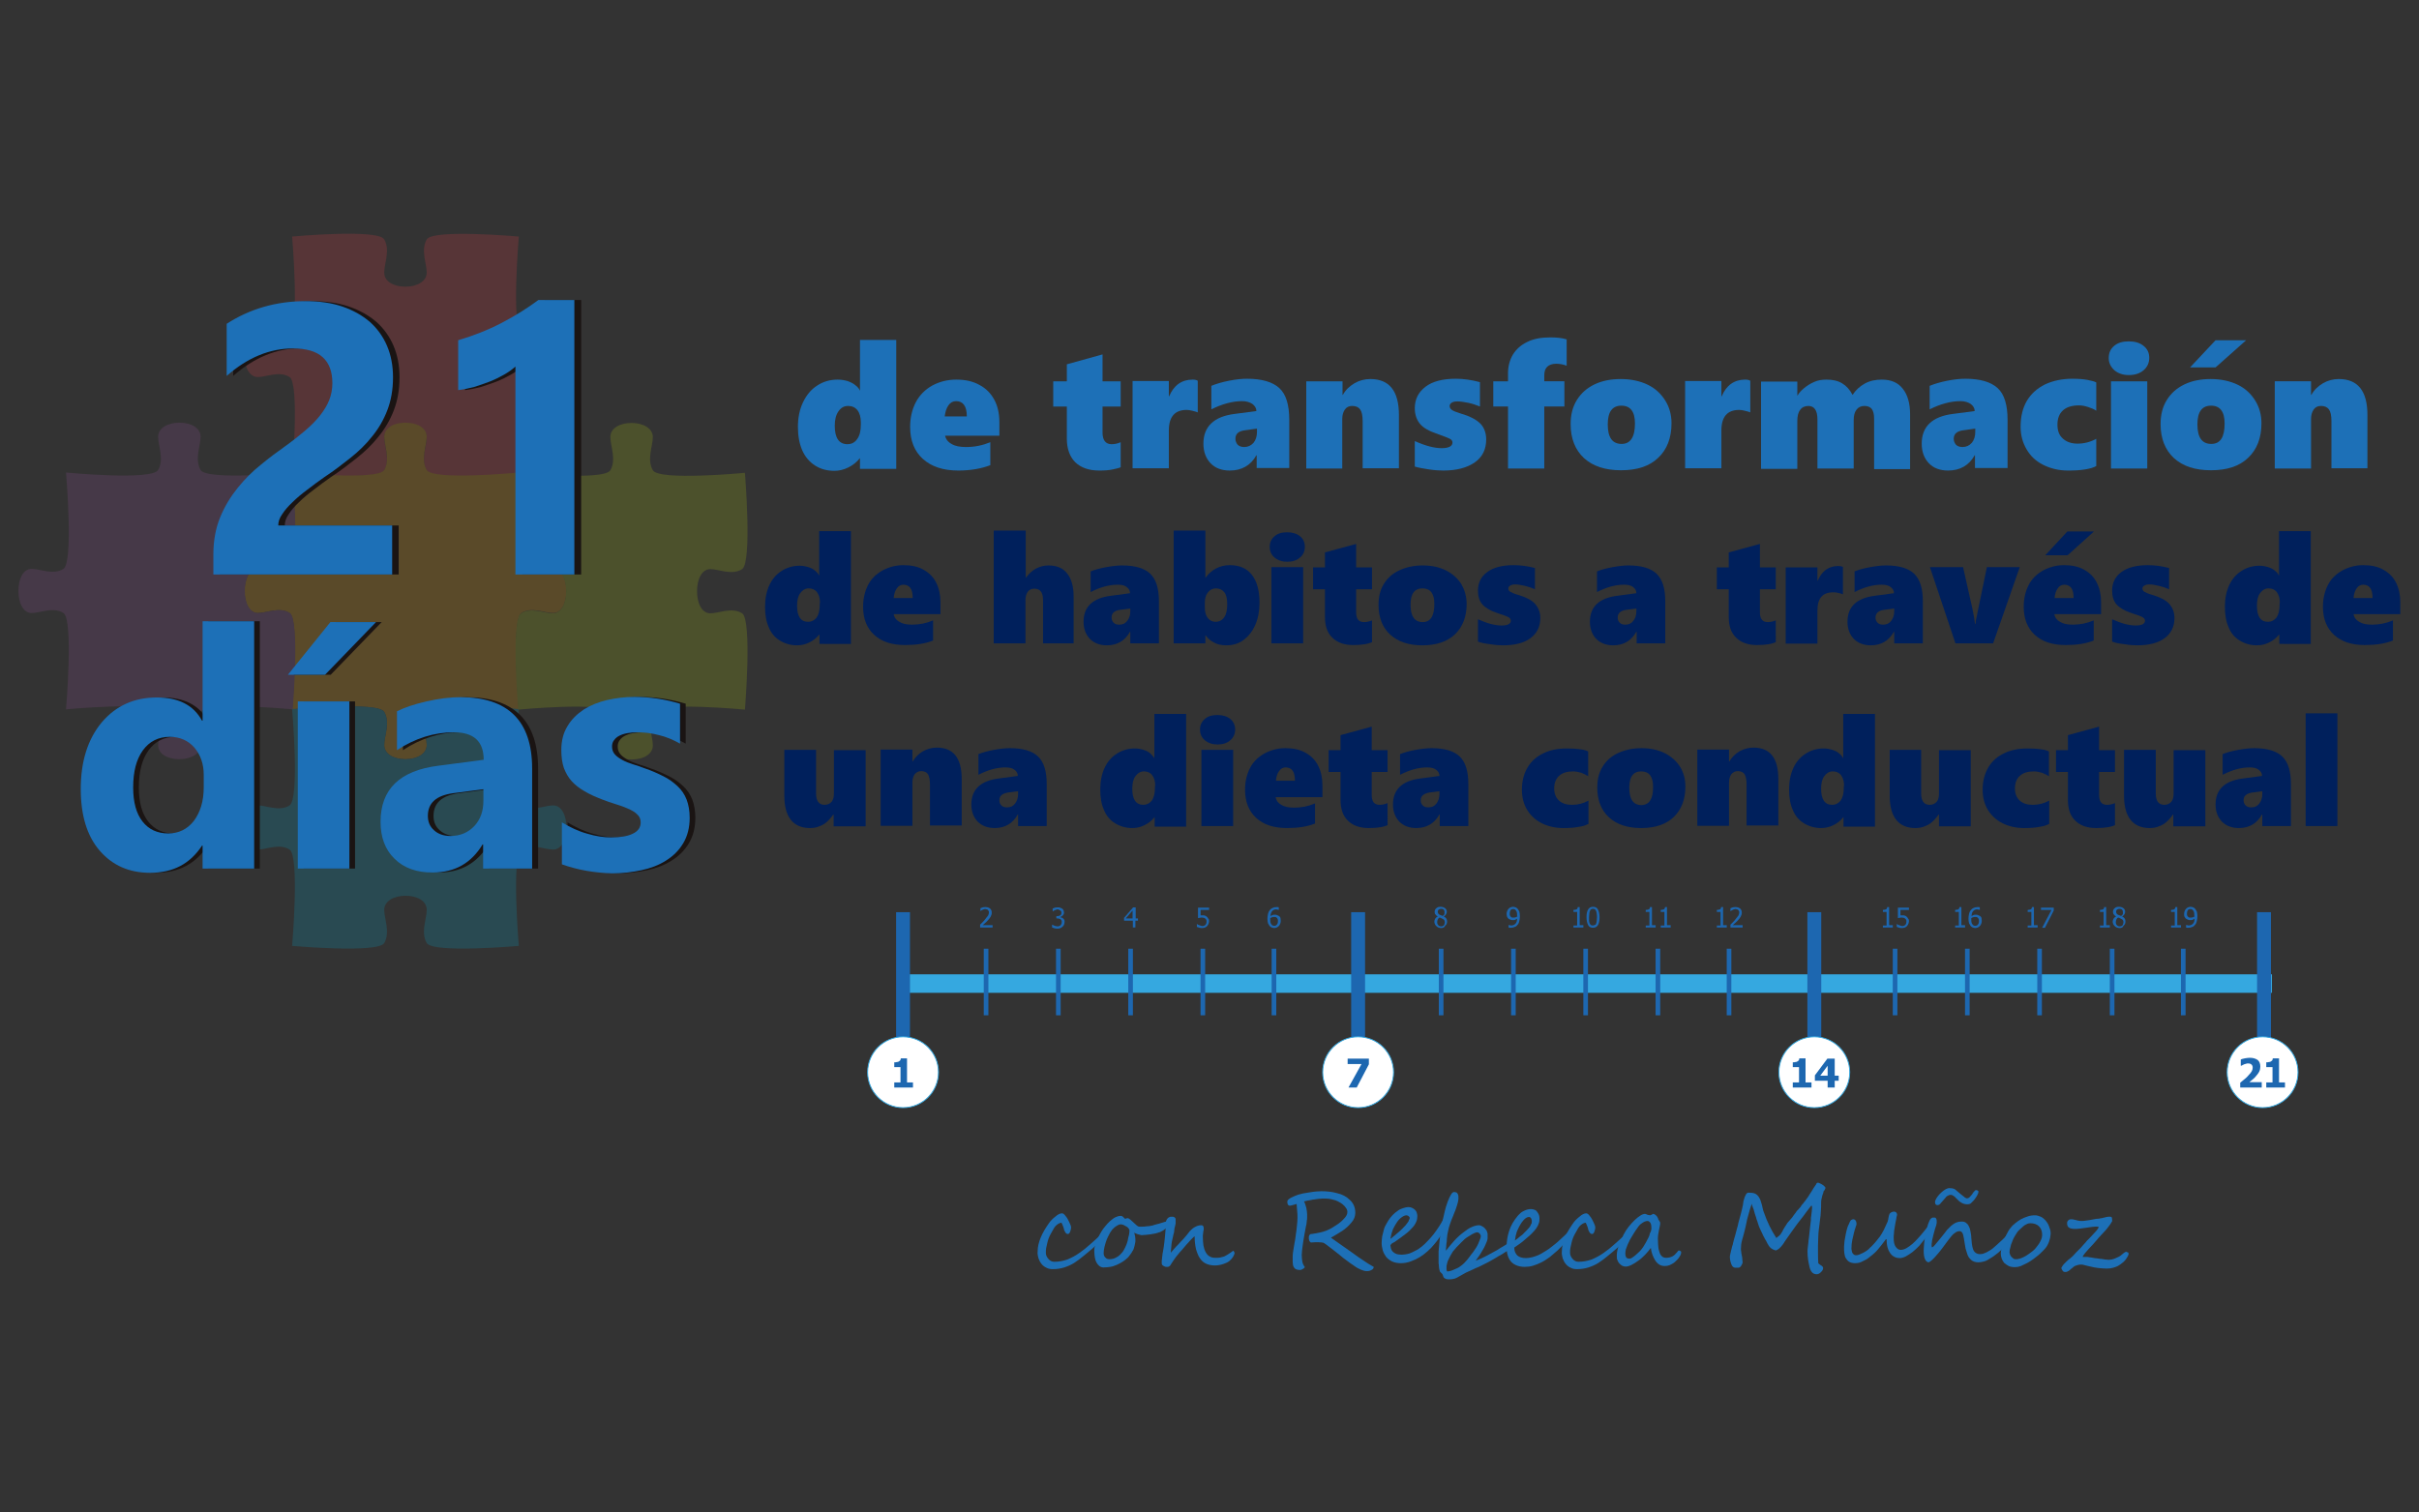 <?xml version="1.0" encoding="utf-8"?>
<!-- Generator: Adobe Illustrator 25.3.1, SVG Export Plug-In . SVG Version: 6.00 Build 0)  -->
<svg version="1.1" id="Capa_1" xmlns="http://www.w3.org/2000/svg" xmlns:xlink="http://www.w3.org/1999/xlink" x="0px" y="0px"
	 viewBox="0 0 853.7 533.9" style="enable-background:new 0 0 853.7 533.9;" xml:space="preserve">
<rect x="0" y="0" width="853.7" height="533.9" fill="#333333" stroke="none"/>
<style type="text/css">
	.st0{fill:#43D3E8;}
	.st1{fill:#FFFFFF;}
	.st2{fill:#242D3C;}
	.st3{fill-rule:evenodd;clip-rule:evenodd;fill:#00205C;}
	.st4{fill:#C1531B;}
	.st5{fill:#B54B1C;}
	.st6{fill:#873516;}
	.st7{fill:#00205C;}
	.st8{fill:#A04218;}
	.st9{fill:#01193F;}
	.st10{opacity:0.8;fill:url(#SVGID_1_);}
	.st11{fill:url(#SVGID_2_);}
	.st12{opacity:0.8;fill:url(#SVGID_3_);}
	.st13{fill:url(#SVGID_4_);}
	.st14{opacity:0.8;fill:url(#SVGID_5_);}
	.st15{fill:url(#SVGID_6_);}
	.st16{fill:#666666;}
	.st17{opacity:0.8;fill:url(#SVGID_7_);}
	.st18{fill:url(#SVGID_8_);}
	.st19{fill-rule:evenodd;clip-rule:evenodd;fill:#FFFFFF;}
	.st20{opacity:0.8;fill:url(#SVGID_9_);}
	.st21{fill:url(#SVGID_10_);}
	.st22{opacity:0.8;fill:url(#SVGID_11_);}
	.st23{fill:url(#SVGID_12_);}
	.st24{opacity:0.8;fill:url(#SVGID_13_);}
	.st25{fill:url(#SVGID_14_);}
	.st26{opacity:0.8;fill:url(#SVGID_15_);}
	.st27{fill:url(#SVGID_16_);}
	.st28{fill-rule:evenodd;clip-rule:evenodd;fill:#FF1753;}
	.st29{fill-rule:evenodd;clip-rule:evenodd;fill:#00C9D0;}
	.st30{opacity:0.8;fill:url(#SVGID_17_);}
	.st31{fill:url(#SVGID_18_);}
	.st32{opacity:0.8;fill:url(#SVGID_19_);}
	.st33{fill:url(#SVGID_20_);}
	.st34{opacity:0.8;fill:url(#SVGID_21_);}
	.st35{fill:url(#SVGID_22_);}
	.st36{opacity:0.8;fill:url(#SVGID_23_);}
	.st37{fill:url(#SVGID_24_);}
	.st38{opacity:0.8;fill:url(#SVGID_25_);}
	.st39{opacity:0.8;fill:url(#SVGID_26_);}
	.st40{opacity:0.8;fill:url(#SVGID_27_);}
	.st41{opacity:0.8;fill:url(#SVGID_28_);}
	.st42{opacity:0.8;fill:url(#SVGID_29_);}
	.st43{opacity:0.8;fill:url(#SVGID_30_);}
	.st44{opacity:0.8;fill:url(#SVGID_31_);}
	.st45{opacity:0.8;fill:url(#SVGID_32_);}
	.st46{opacity:0.8;fill:url(#SVGID_33_);}
	.st47{opacity:0.8;fill:url(#SVGID_34_);}
	.st48{opacity:0.8;fill:url(#SVGID_35_);}
	.st49{opacity:0.8;fill:url(#SVGID_36_);}
	.st50{opacity:0.5;clip-path:url(#SVGID_38_);}
	.st51{clip-path:url(#SVGID_40_);}
	.st52{fill:none;stroke:#682612;stroke-miterlimit:10;}
	.st53{clip-path:url(#SVGID_42_);}
	.st54{clip-path:url(#SVGID_44_);}
	.st55{clip-path:url(#SVGID_46_);}
	.st56{clip-path:url(#SVGID_48_);}
	.st57{clip-path:url(#SVGID_50_);}
	.st58{clip-path:url(#SVGID_52_);}
	.st59{clip-path:url(#SVGID_54_);}
	.st60{fill:none;stroke:#FFFFFF;stroke-width:6;stroke-linecap:round;stroke-linejoin:round;stroke-miterlimit:10;}
	.st61{fill:#53B95F;}
	.st62{opacity:0.4;}
	.st63{opacity:0.65;}
	.st64{clip-path:url(#SVGID_60_);}
	.st65{fill:none;stroke:#494949;stroke-miterlimit:10;}
	.st66{clip-path:url(#SVGID_64_);}
	.st67{fill:none;stroke:#242D3C;stroke-width:5;stroke-linecap:round;stroke-miterlimit:10;}
	.st68{fill:none;stroke:#242D3C;stroke-width:11.856;stroke-linecap:round;stroke-miterlimit:10;}
	.st69{clip-path:url(#SVGID_66_);}
	.st70{fill:none;stroke:#242D3C;stroke-width:4.657;stroke-linecap:round;stroke-miterlimit:10;}
	.st71{opacity:0.2;}
	.st72{fill:#E73B45;}
	.st73{fill:#F4A600;}
	.st74{fill:#00A5CD;}
	.st75{fill:#934F99;}
	.st76{fill:#AEC70D;}
	.st77{fill:#1D70B7;}
	.st78{fill:#1A1413;}
	.st79{fill:none;stroke:#35A8E0;stroke-width:6.529;stroke-miterlimit:10;}
	.st80{fill:none;stroke:#1D67B0;stroke-width:4.897;stroke-miterlimit:10;}
	.st81{fill:#FFFFFF;stroke:#35A8E0;stroke-width:0.326;stroke-miterlimit:10;}
	.st82{fill:#1D67B0;}
	.st83{fill:none;stroke:#1D67B0;stroke-width:1.632;stroke-miterlimit:10;}
</style>
<g>
	<g class="st71">
		<g>
			<g>
				<path class="st72" d="M183.1,167.1c0,0-2.7-31.7,0.9-34c3.6-2.3,8.2,0,11.2,0s4.7-3.5,4.7-7.8c0-4.3-1.7-7.8-4.7-7.8
					s-7.6,2.3-11.2,0c-3.6-2.3-0.9-34-0.9-34c0,0-30.3-2.7-32.5,1c-2.2,3.8,0,8.6,0,11.7s-3.4,5-7.5,5c-4.1,0-7.5-1.8-7.5-5
					s2.2-7.9,0-11.7c-2.2-3.8-32.5-1-32.5-1c0,0,2.7,31.7-0.9,34c-3.6,2.3-8.2,0-11.2,0c-3,0-4.7,3.5-4.7,7.8c0,4.3,1.7,7.8,4.7,7.8
					c3,0,7.6-2.3,11.2,0c3.6,2.3,0.9,34,0.9,34c0,0,30.3,2.7,32.5-1s0-8.6,0-11.7s3.4-5,7.5-5c4.1,0,7.5,1.8,7.5,5s-2.2,7.9,0,11.7
					S183.1,167.1,183.1,167.1z"/>
			</g>
		</g>
		<path class="st73" d="M143.1,149.2c4.1,0,7.5,1.8,7.5,5c0,3.1-2.2,7.9,0,11.7c2.2,3.8,32.5,0.9,32.5,0.9c0,0-2.7,31.7,0.9,34
			c3.6,2.3,8.2,0,11.2,0s4.7,3.5,4.7,7.8c0,4.3-1.7,7.8-4.7,7.8s-7.6-2.3-11.2,0c-3.6,2.3-0.9,34-0.9,34c0,0-30.3-2.9-32.5,0.9
			s0,8.6,0,11.7s-3.4,5-7.5,5c-4.1,0-7.5-1.8-7.5-5s2.2-7.9,0-11.7s-32.5-0.9-32.5-0.9c0,0,2.7-31.7-0.9-34c-3.6-2.3-8.2,0-11.2,0
			c-3,0-4.7-3.5-4.7-7.8c0-4.3,1.7-7.8,4.7-7.8c3,0,7.6,2.3,11.2,0c3.6-2.3,0.9-34,0.9-34c0,0,30.3,2.9,32.5-0.9
			c2.2-3.8,0-8.6,0-11.7C135.6,151,139,149.2,143.1,149.2z"/>
		<g>
			<g>
				<path class="st74" d="M183.1,333.9c0,0-2.7-31.7,0.9-34c3.6-2.3,8.2,0,11.2,0s4.7-3.5,4.7-7.8c0-4.3-1.7-7.8-4.7-7.8
					s-7.6,2.3-11.2,0c-3.6-2.3-0.9-34-0.9-34c0,0-30.3-2.7-32.5,1c-2.2,3.8,0,8.6,0,11.7s-3.4,5-7.5,5c-4.1,0-7.5-1.8-7.5-5
					s2.2-7.9,0-11.7c-2.2-3.8-32.5-1-32.5-1c0,0,2.7,31.7-0.9,34c-3.6,2.3-8.2,0-11.2,0c-3,0-4.7,3.5-4.7,7.8c0,4.3,1.7,7.8,4.7,7.8
					c3,0,7.6-2.3,11.2,0c3.6,2.3,0.9,34,0.9,34s30.3,2.7,32.5-1c2.2-3.8,0-8.6,0-11.7s3.4-5,7.5-5c4.1,0,7.5,1.8,7.5,5
					s-2.2,7.9,0,11.7C152.8,336.6,183.1,333.9,183.1,333.9z"/>
			</g>
		</g>
		<path class="st75" d="M6.5,208.6c0-4.3,1.7-7.8,4.7-7.8s7.6,2.3,11.2,0c3.6-2.3,0.9-34,0.9-34c0,0,30.3,2.9,32.5-0.9
			c2.2-3.8,0-8.6,0-11.7c0-3.1,3.4-5,7.5-5c4.1,0,7.5,1.8,7.5,5c0,3.1-2.2,7.9,0,11.7c2.2,3.8,32.5,0.9,32.5,0.9c0,0,2.6,31.7-1,34
			c-3.6,2.3-8.2,0-11.2,0s-4.7,3.5-4.7,7.8c0,4.3,1.7,7.8,4.7,7.8s7.6-2.3,11.2,0c3.6,2.3,1,34,1,34c0,0-30.3-2.9-32.5,0.9
			c-2.2,3.8,0,8.6,0,11.7c0,3.1-3.4,5-7.5,5c-4.1,0-7.5-1.8-7.5-5c0-3.1,2.2-7.9,0-11.7c-2.2-3.8-32.5-0.9-32.5-0.9s2.7-31.7-0.9-34
			s-8.2,0-11.2,0S6.5,212.9,6.5,208.6z"/>
		<g>
			<g>
				<path class="st76" d="M182.9,250.5c0,0,30.3-2.9,32.5,0.9c2.2,3.8,0,8.6,0,11.7s3.4,5,7.5,5c4.1,0,7.5-1.8,7.5-5
					s-2.2-7.9,0-11.7s32.5-0.9,32.5-0.9c0,0,2.6-31.7-1-34c-3.6-2.3-8.2,0-11.2,0s-4.7-3.5-4.7-7.8s1.7-7.8,4.7-7.8s7.6,2.3,11.2,0
					c3.6-2.3,1-34,1-34c0,0-30.3,2.9-32.5-0.9s0-8.6,0-11.7c0-3.1-3.4-5-7.5-5c-4.1,0-7.5,1.8-7.5,5c0,3.1,2.2,7.9,0,11.7
					c-2.2,3.8-32.5,0.9-32.5,0.9c0,0-2.6,31.7,1,34s8.2,0,11.2,0c3,0,4.7,3.5,4.7,7.8s-1.7,7.8-4.7,7.8c-3,0-7.6-2.3-11.2,0
					C180.2,218.8,182.9,250.5,182.9,250.5z"/>
			</g>
		</g>
	</g>
	<g>
		<g>
			<path class="st77" d="M303.5,165.4v-3.6h-0.1c-1,1.3-2.4,2.4-4,3.2c-1.6,0.8-3.3,1.2-4.9,1.2c-2.6,0-4.9-0.6-6.9-1.9
				c-2-1.3-3.5-3.1-4.5-5.4c-1-2.3-1.5-5.1-1.5-8.2c0-3.3,0.6-6.2,1.8-8.7c1.2-2.5,2.8-4.5,5-5.9c2.1-1.4,4.5-2.1,7.2-2.1
				c1.3,0,2.4,0.2,3.5,0.5c1.1,0.4,2,0.8,2.8,1.5c0.8,0.6,1.3,1.2,1.5,1.8h0.1v-17.8h12.8v45.5H303.5z M303.8,149.1
				c0-1.8-0.4-3.3-1.2-4.3c-0.8-1-1.9-1.5-3.3-1.5s-2.5,0.6-3.4,1.9c-0.9,1.3-1.3,3-1.3,5.1c0,4.3,1.5,6.5,4.5,6.5
				c1.4,0,2.6-0.6,3.4-1.8c0.9-1.2,1.3-2.9,1.3-5.1V149.1z"/>
			<path class="st77" d="M333.5,153.6c0.2,1.3,1,2.4,2.3,3.1c1.3,0.8,3,1.1,5.2,1.1c3,0,5.8-0.6,8.5-1.7v8.1
				c-3.1,1.2-6.9,1.9-11.3,1.9c-5.4,0-9.5-1.4-12.5-4.1c-3-2.7-4.5-6.5-4.5-11.3c0-3.3,0.7-6.2,2-8.7c1.3-2.5,3.3-4.5,5.8-5.9
				c2.6-1.4,5.4-2.1,8.5-2.1c3.2,0,5.9,0.6,8.2,1.9c2.3,1.2,4,3,5.2,5.2c1.2,2.2,1.8,4.9,1.8,7.9v4.8H333.5z M341.2,146.9
				c0-3.5-1.3-5.3-3.8-5.3c-1.1,0-2,0.5-2.7,1.5c-0.7,1-1.1,2.3-1.3,3.9H341.2z"/>
			<path class="st77" d="M395.6,164.9c-0.6,0.3-1.5,0.5-2.9,0.8c-1.3,0.3-2.9,0.4-4.8,0.4c-3.6,0-6.4-1-8.4-2.9c-2-2-3-4.8-3-8.4
				v-11.3h-4.8v-8.9h4.8v-6l12.6-3.5v9.5h6.4v8.9h-6.4v9.2c0,2.7,1.1,4.1,3.2,4.1c1,0,2.1-0.2,3.2-0.7V164.9z"/>
			<path class="st77" d="M422.8,145.6c-0.5-0.2-1.1-0.4-2-0.6c-0.8-0.2-1.5-0.3-2-0.3c-4.2,0-6.3,2.4-6.3,7.3v13.3h-12.8v-30.8h12.8
				v5.4h0.1c0.8-1.9,1.9-3.4,3.3-4.4c1.4-1,3.1-1.5,5-1.5c0.7,0,1.3,0.1,1.8,0.4V145.6z"/>
			<path class="st77" d="M443.5,165.4v-4.7h-0.1c-2,3.6-5.2,5.4-9.4,5.4c-2.9,0-5.2-0.9-6.8-2.6c-1.6-1.7-2.5-4-2.5-6.9
				c0-6,3.7-9.6,11.1-10.5l7.6-1c0-1-0.5-1.8-1.4-2.5c-0.9-0.6-2.1-1-3.6-1c-3.4,0-7.1,1-10.9,2.9v-8.3c1.7-0.7,3.7-1.3,6.2-1.8
				c2.5-0.5,4.6-0.7,6.4-0.7c5.2,0,9,1.1,11.4,3.3c2.4,2.2,3.5,6,3.5,11.2v17H443.5z M436,154.9c0,0.8,0.3,1.5,0.8,2.1
				c0.5,0.5,1.3,0.8,2.3,0.8c1.3,0,2.4-0.5,3.3-1.5c0.8-1,1.2-2.3,1.2-3.8v-1.2l-4.3,0.6C437,152.2,436,153.2,436,154.9z"/>
			<path class="st77" d="M480.9,165.4v-16.8c0-1.9-0.3-3.3-0.9-4.1c-0.6-0.8-1.5-1.2-2.8-1.2c-1.1,0-2,0.4-2.6,1.3
				c-0.6,0.9-0.9,2-0.9,3.3v17.5H461v-30.8h12.8v4.8h0.1c1-1.8,2.4-3.1,4.1-4.1s3.6-1.5,5.6-1.5c6.7,0,10.1,4.2,10.1,12.7v18.8
				H480.9z"/>
			<path class="st77" d="M524.5,155.1c0,3.5-1.3,6.2-4,8.1c-2.7,1.9-6.4,2.9-11.1,2.9c-1.4,0-3.1-0.1-5.1-0.4c-2-0.3-3.7-0.6-5-1v-9
				c3.8,1.7,6.9,2.5,9.5,2.5c2.5,0,3.8-0.7,3.8-2c0-0.5-0.3-1-0.9-1.3c-0.6-0.3-2.1-0.9-4.6-1.8c-2.7-0.9-4.7-2-5.9-3.4
				c-1.2-1.4-1.9-3.3-1.9-5.6c0-3.2,1.3-5.7,3.8-7.6c2.5-1.9,6.1-2.8,10.7-2.8c2.7,0,5.5,0.4,8.5,1.2v8.6c-1.3-0.5-2.6-1-4.1-1.3
				s-2.8-0.5-3.8-0.5c-0.8,0-1.5,0.1-2,0.4c-0.5,0.3-0.8,0.7-0.8,1.2c0,0.6,0.3,1.1,0.8,1.4c0.5,0.4,1.6,0.8,3.2,1.3
				c3.1,0.9,5.4,2.1,6.8,3.5S524.5,152.9,524.5,155.1z"/>
			<path class="st77" d="M552.9,129.1c-1.3-0.5-2.6-0.7-3.7-0.7c-1.4,0-2.5,0.4-3.2,1.1c-0.7,0.7-1,1.7-1,3v2.1h7.1v8.9H545v21.9
				h-12.8v-21.9h-5.2v-8.9h5.2v-2.8c0-2.5,0.6-4.7,1.7-6.6c1.2-1.9,2.8-3.4,5.1-4.5c2.2-1.1,4.9-1.6,8.1-1.6c2.3,0,4.2,0.2,5.8,0.7
				V129.1z"/>
			<path class="st77" d="M589.9,149.4c0,5.2-1.6,9.3-4.7,12.2c-3.1,3-7.5,4.4-13.1,4.4c-5.6,0-9.9-1.4-13.1-4.3
				c-3.1-2.9-4.7-6.9-4.7-12c0-3.3,0.7-6.1,2.2-8.5c1.5-2.4,3.5-4.2,6.2-5.5c2.7-1.3,5.8-1.9,9.3-1.9c3.6,0,6.8,0.7,9.5,2
				c2.7,1.3,4.7,3.2,6.2,5.6C589.2,143.8,589.9,146.5,589.9,149.4z M577,149.5c0-4.2-1.6-6.3-4.8-6.3s-4.8,2.2-4.8,6.6
				c0,4.6,1.6,6.9,4.9,6.9C575.4,156.7,577,154.3,577,149.5z"/>
			<path class="st77" d="M617.8,145.6c-0.5-0.2-1.1-0.4-2-0.6c-0.8-0.2-1.5-0.3-2-0.3c-4.2,0-6.3,2.4-6.3,7.3v13.3h-12.8v-30.8h12.8
				v5.4h0.1c0.8-1.9,1.9-3.4,3.3-4.4c1.4-1,3.1-1.5,5-1.5c0.7,0,1.3,0.1,1.8,0.4V145.6z"/>
			<path class="st77" d="M661.4,165.4v-17.7c0-1.5-0.3-2.6-0.8-3.3c-0.5-0.7-1.4-1.1-2.6-1.1c-1.2,0-2.1,0.4-2.8,1.3
				c-0.7,0.9-1,2.1-1,3.7v17.1h-12.8v-17.4c0-3.1-1.1-4.7-3.2-4.7c-1.3,0-2.3,0.5-2.9,1.4c-0.7,0.9-1,2.2-1,3.9v16.9h-12.8v-30.8
				h12.8v4.9h0.1c0.5-0.9,1.2-1.7,2.3-2.6c1.1-0.9,2.2-1.6,3.6-2.2c1.3-0.6,2.8-0.8,4.3-0.8c2.2,0,4,0.4,5.5,1.3
				c1.5,0.9,2.7,2.2,3.7,4.1c1.1-1.7,2.5-3,4.3-4s3.8-1.4,6-1.4c3.2,0,5.7,1,7.4,3.2c1.7,2.1,2.6,5.1,2.6,9.1v19.3H661.4z"/>
			<path class="st77" d="M697,165.4v-4.7h-0.1c-2,3.6-5.2,5.4-9.4,5.4c-2.9,0-5.2-0.9-6.8-2.6c-1.6-1.7-2.5-4-2.5-6.9
				c0-6,3.7-9.6,11.1-10.5l7.6-1c0-1-0.5-1.8-1.4-2.5c-0.9-0.6-2.1-1-3.6-1c-3.4,0-7.1,1-10.9,2.9v-8.3c1.7-0.7,3.7-1.3,6.2-1.8
				c2.5-0.5,4.6-0.7,6.4-0.7c5.2,0,9,1.1,11.4,3.3c2.4,2.2,3.5,6,3.5,11.2v17H697z M689.5,154.9c0,0.8,0.3,1.5,0.8,2.1
				c0.5,0.5,1.3,0.8,2.3,0.8c1.3,0,2.4-0.5,3.3-1.5c0.8-1,1.2-2.3,1.2-3.8v-1.2l-4.3,0.6C690.6,152.2,689.5,153.2,689.5,154.9z"/>
			<path class="st77" d="M739.8,164.5c-0.8,0.5-2.1,0.9-3.9,1.2c-1.8,0.3-3.8,0.4-6.1,0.4c-3.2,0-6.1-0.7-8.7-2
				c-2.6-1.3-4.5-3.1-5.9-5.5c-1.4-2.4-2.1-5-2.1-8c0-3.5,0.7-6.5,2.2-9.1c1.5-2.5,3.6-4.4,6.4-5.8c2.8-1.3,6-2,9.6-2
				c2,0,3.8,0.1,5.4,0.4c1.6,0.3,2.6,0.6,3.1,0.9v10c-0.6-0.5-1.6-0.9-2.8-1.3c-1.2-0.4-2.3-0.6-3.3-0.6c-2.5,0-4.4,0.6-5.7,1.8
				c-1.3,1.2-1.9,2.9-1.9,5c0,2.1,0.6,3.8,1.9,4.9c1.3,1.2,3,1.8,5.2,1.8c2.4,0,4.6-0.6,6.6-1.7V164.5z"/>
			<path class="st77" d="M758.5,126.3c0,1.8-0.7,3.3-2,4.4c-1.3,1.1-3,1.7-5.2,1.7c-2.1,0-3.8-0.6-5.1-1.7c-1.3-1.2-2-2.6-2-4.3
				c0-1.8,0.6-3.2,1.9-4.3c1.3-1.1,3-1.6,5.2-1.6c2.1,0,3.9,0.5,5.2,1.6C757.8,123.1,758.5,124.5,758.5,126.3z M745,165.4v-30.8
				h12.8v30.8H745z"/>
			<path class="st77" d="M798.1,149.4c0,5.2-1.6,9.3-4.7,12.2c-3.1,3-7.5,4.4-13.1,4.4c-5.6,0-9.9-1.4-13.1-4.3
				c-3.1-2.9-4.7-6.9-4.7-12c0-3.3,0.7-6.1,2.2-8.5c1.5-2.4,3.5-4.2,6.2-5.5c2.7-1.3,5.8-1.9,9.3-1.9c3.6,0,6.8,0.7,9.5,2
				c2.7,1.3,4.7,3.2,6.2,5.6C797.4,143.8,798.1,146.5,798.1,149.4z M781.9,129.7h-9l9-9.6h10.8L781.9,129.7z M785.1,149.5
				c0-4.2-1.6-6.3-4.8-6.3s-4.8,2.2-4.8,6.6c0,4.6,1.6,6.9,4.9,6.9C783.6,156.7,785.1,154.3,785.1,149.5z"/>
			<path class="st77" d="M822.8,165.4v-16.8c0-1.9-0.3-3.3-0.9-4.1c-0.6-0.8-1.5-1.2-2.8-1.2c-1.1,0-2,0.4-2.6,1.3
				c-0.6,0.9-0.9,2-0.9,3.3v17.5h-12.8v-30.8h12.8v4.8h0.1c1-1.8,2.4-3.1,4.1-4.1c1.7-1,3.6-1.5,5.6-1.5c6.7,0,10.1,4.2,10.1,12.7
				v18.8H822.8z"/>
		</g>
		<g>
			<path class="st7" d="M289.2,227.1V224h-0.1c-0.9,1.2-2.1,2.1-3.5,2.8c-1.4,0.7-2.9,1-4.3,1c-2.3,0-4.3-0.6-6.1-1.7
				c-1.8-1.1-3.1-2.7-3.9-4.7c-0.9-2-1.3-4.4-1.3-7.2c0-2.9,0.5-5.4,1.5-7.6c1-2.2,2.5-3.9,4.4-5.1c1.9-1.2,4-1.8,6.3-1.8
				c1.1,0,2.1,0.2,3.1,0.5c0.9,0.3,1.8,0.7,2.4,1.3c0.7,0.5,1.1,1.1,1.3,1.6h0.1v-15.6h11.2v39.8H289.2z M289.4,212.8
				c0-1.6-0.4-2.9-1.1-3.8c-0.7-0.9-1.7-1.3-2.9-1.3c-1.2,0-2.2,0.6-3,1.7c-0.8,1.1-1.1,2.6-1.1,4.4c0,3.8,1.3,5.7,3.9,5.7
				c1.2,0,2.2-0.5,3-1.5c0.7-1,1.1-2.5,1.1-4.5V212.8z"/>
			<path class="st7" d="M315.4,216.8c0.2,1.2,0.9,2.1,2,2.7c1.1,0.7,2.6,1,4.5,1c2.6,0,5.1-0.5,7.4-1.5v7.1c-2.7,1.1-6,1.6-9.9,1.6
				c-4.7,0-8.3-1.2-10.9-3.6c-2.6-2.4-3.9-5.7-3.9-9.9c0-2.9,0.6-5.4,1.7-7.6c1.1-2.2,2.8-3.9,5.1-5.2c2.2-1.2,4.7-1.9,7.4-1.9
				c2.8,0,5.2,0.5,7.1,1.6c2,1.1,3.5,2.6,4.5,4.6c1,2,1.5,4.3,1.5,6.9v4.2H315.4z M322.1,211c0-3.1-1.1-4.6-3.3-4.6
				c-0.9,0-1.7,0.4-2.3,1.3c-0.6,0.8-1,2-1.1,3.4H322.1z"/>
			<path class="st7" d="M368.1,227.1v-15.3c0-2.7-1-4-3.1-4c-1,0-1.8,0.4-2.3,1.1c-0.5,0.8-0.8,1.7-0.8,2.9v15.3h-11.2v-39.8H362
				v16.6h0.1c1-1.4,2.1-2.4,3.5-3.2c1.4-0.7,2.8-1.1,4.4-1.1c2.9,0,5.1,0.9,6.6,2.8c1.5,1.9,2.3,4.6,2.3,8.2v16.5H368.1z"/>
			<path class="st7" d="M398.9,227.1V223h-0.1c-1.8,3.2-4.5,4.8-8.2,4.8c-2.5,0-4.5-0.8-6-2.3c-1.4-1.5-2.2-3.5-2.2-6
				c0-5.3,3.2-8.4,9.7-9.2l6.7-0.9c0-0.9-0.4-1.6-1.2-2.2c-0.8-0.6-1.8-0.8-3.2-0.8c-3,0-6.2,0.9-9.5,2.6v-7.3
				c1.5-0.6,3.3-1.1,5.5-1.5c2.2-0.4,4.1-0.6,5.6-0.6c4.6,0,7.9,1,9.9,2.9c2.1,2,3.1,5.2,3.1,9.8v14.8H398.9z M392.3,218
				c0,0.7,0.2,1.3,0.7,1.8c0.5,0.5,1.1,0.7,2,0.7c1.2,0,2.1-0.4,2.8-1.3c0.7-0.9,1.1-2,1.1-3.4v-1l-3.8,0.5
				C393.2,215.6,392.3,216.5,392.3,218z"/>
			<path class="st7" d="M444.5,212.8c0,2.9-0.5,5.5-1.5,7.8c-1,2.3-2.4,4-4.1,5.3s-3.8,1.9-6.1,1.9c-1.7,0-3.2-0.3-4.4-1
				c-1.2-0.6-2.2-1.5-2.9-2.5h-0.1v2.8h-11.2v-39.8h11.2v16.6h0.1c0.9-1.3,2.1-2.4,3.6-3.2s3.1-1.2,4.9-1.2c3.4,0,6,1.1,7.8,3.4
				S444.5,208.5,444.5,212.8z M433.1,213.2c0-1.8-0.3-3.2-1-4.1c-0.7-0.9-1.7-1.4-3-1.4c-1.1,0-2.1,0.5-2.8,1.4
				c-0.8,1-1.1,2.2-1.1,3.7v1.6c0,1.5,0.3,2.8,1,3.7c0.7,0.9,1.6,1.4,2.8,1.4c1.3,0,2.4-0.6,3.1-1.7
				C432.8,216.8,433.1,215.2,433.1,213.2z"/>
			<path class="st7" d="M460.5,193c0,1.6-0.6,2.9-1.7,3.8c-1.1,1-2.7,1.5-4.5,1.5c-1.8,0-3.3-0.5-4.5-1.5c-1.2-1-1.7-2.3-1.7-3.8
				c0-1.5,0.6-2.8,1.7-3.7c1.1-1,2.6-1.4,4.5-1.4c1.9,0,3.4,0.5,4.5,1.4C459.9,190.2,460.5,191.4,460.5,193z M448.7,227.1v-26.9
				h11.2v26.9H448.7z"/>
			<path class="st7" d="M484.2,226.7c-0.5,0.2-1.3,0.5-2.5,0.7s-2.5,0.3-4.2,0.3c-3.1,0-5.6-0.9-7.3-2.6c-1.8-1.7-2.6-4.2-2.6-7.3
				V208h-4.2v-7.7h4.2v-5.3l11-3v8.3h5.6v7.7h-5.6v8.1c0,2.4,0.9,3.5,2.8,3.5c0.9,0,1.8-0.2,2.8-0.6V226.7z"/>
			<path class="st7" d="M517.6,213.2c0,4.5-1.4,8.1-4.1,10.7c-2.7,2.6-6.6,3.9-11.5,3.9c-4.9,0-8.7-1.3-11.4-3.8
				c-2.7-2.5-4.1-6-4.1-10.5c0-2.9,0.6-5.3,1.9-7.4c1.3-2.1,3.1-3.7,5.5-4.8c2.4-1.1,5.1-1.7,8.2-1.7c3.2,0,5.9,0.6,8.3,1.8
				c2.3,1.2,4.1,2.8,5.4,4.9C516.9,208.3,517.6,210.6,517.6,213.2z M506.2,213.2c0-3.7-1.4-5.5-4.2-5.5c-2.8,0-4.2,1.9-4.2,5.8
				c0,4,1.4,6.1,4.3,6.1C504.8,219.6,506.2,217.5,506.2,213.2z"/>
			<path class="st7" d="M543.6,218.2c0,3-1.2,5.4-3.5,7.1c-2.3,1.7-5.6,2.5-9.7,2.5c-1.2,0-2.7-0.1-4.5-0.4
				c-1.8-0.2-3.2-0.5-4.3-0.9v-7.9c3.3,1.5,6.1,2.2,8.3,2.2c2.2,0,3.3-0.6,3.3-1.7c0-0.5-0.3-0.9-0.8-1.2c-0.5-0.3-1.8-0.8-4-1.5
				c-2.4-0.8-4.1-1.8-5.2-3c-1.1-1.2-1.6-2.9-1.6-4.9c0-2.8,1.1-5,3.3-6.6c2.2-1.6,5.3-2.4,9.3-2.4c2.3,0,4.8,0.3,7.5,1v7.5
				c-1.1-0.5-2.3-0.9-3.6-1.2c-1.3-0.3-2.4-0.5-3.3-0.5c-0.7,0-1.3,0.1-1.8,0.4c-0.4,0.2-0.7,0.6-0.7,1c0,0.5,0.2,0.9,0.7,1.2
				c0.5,0.3,1.4,0.7,2.8,1.1c2.7,0.8,4.7,1.8,5.9,3.1C543,214.6,543.6,216.2,543.6,218.2z"/>
			<path class="st7" d="M577.6,227.1V223h-0.1c-1.8,3.2-4.5,4.8-8.2,4.8c-2.5,0-4.5-0.8-6-2.3c-1.4-1.5-2.2-3.5-2.2-6
				c0-5.3,3.2-8.4,9.7-9.2l6.7-0.9c0-0.9-0.4-1.6-1.2-2.2c-0.8-0.6-1.8-0.8-3.2-0.8c-3,0-6.2,0.9-9.5,2.6v-7.3
				c1.5-0.6,3.3-1.1,5.5-1.5c2.2-0.4,4.1-0.6,5.6-0.6c4.6,0,7.9,1,9.9,2.9c2.1,2,3.1,5.2,3.1,9.8v14.8H577.6z M570.9,218
				c0,0.7,0.2,1.3,0.7,1.8c0.5,0.5,1.1,0.7,2,0.7c1.2,0,2.1-0.4,2.8-1.3c0.7-0.9,1.1-2,1.1-3.4v-1l-3.8,0.5
				C571.9,215.6,570.9,216.5,570.9,218z"/>
			<path class="st7" d="M626.7,226.7c-0.5,0.2-1.3,0.5-2.5,0.7s-2.5,0.3-4.2,0.3c-3.1,0-5.6-0.9-7.3-2.6c-1.8-1.7-2.6-4.2-2.6-7.3
				V208h-4.2v-7.7h4.2v-5.3l11-3v8.3h5.6v7.7h-5.6v8.1c0,2.4,0.9,3.5,2.8,3.5c0.9,0,1.8-0.2,2.8-0.6V226.7z"/>
			<path class="st7" d="M650.4,209.8c-0.4-0.2-1-0.4-1.7-0.5c-0.7-0.2-1.3-0.2-1.8-0.2c-3.7,0-5.5,2.1-5.5,6.4v11.7h-11.2v-26.9
				h11.2v4.7h0.1c0.7-1.7,1.7-3,2.9-3.9c1.3-0.9,2.7-1.3,4.4-1.3c0.6,0,1.1,0.1,1.6,0.3V209.8z"/>
			<path class="st7" d="M668.5,227.1V223h-0.1c-1.8,3.2-4.5,4.8-8.2,4.8c-2.5,0-4.5-0.8-6-2.3c-1.4-1.5-2.2-3.5-2.2-6
				c0-5.3,3.2-8.4,9.7-9.2l6.7-0.9c0-0.9-0.4-1.6-1.2-2.2c-0.8-0.6-1.8-0.8-3.2-0.8c-3,0-6.2,0.9-9.5,2.6v-7.3
				c1.5-0.6,3.3-1.1,5.5-1.5c2.2-0.4,4.1-0.6,5.6-0.6c4.6,0,7.9,1,9.9,2.9c2.1,2,3.1,5.2,3.1,9.8v14.8H668.5z M661.9,218
				c0,0.7,0.2,1.3,0.7,1.8c0.5,0.5,1.1,0.7,2,0.7c1.2,0,2.1-0.4,2.8-1.3c0.7-0.9,1.1-2,1.1-3.4v-1l-3.8,0.5
				C662.9,215.6,661.9,216.5,661.9,218z"/>
			<path class="st7" d="M703.4,227.1h-13.3l-9-26.9h11.7l3.3,14.7c0.5,2.4,0.8,4.1,0.9,5.3h0.2c0-0.4,0.1-0.7,0.1-1.1
				c0.1-0.4,1.4-6.7,3.9-18.9h11.6L703.4,227.1z"/>
			<path class="st7" d="M725,216.8c0.2,1.2,0.9,2.1,2,2.7c1.1,0.7,2.6,1,4.5,1c2.6,0,5.1-0.5,7.4-1.5v7.1c-2.7,1.1-6,1.6-9.9,1.6
				c-4.7,0-8.3-1.2-10.9-3.6c-2.6-2.4-3.9-5.7-3.9-9.9c0-2.9,0.6-5.4,1.7-7.6c1.1-2.2,2.8-3.9,5.1-5.2c2.2-1.2,4.7-1.9,7.4-1.9
				c2.8,0,5.2,0.5,7.1,1.6c2,1.1,3.5,2.6,4.5,4.6c1,2,1.5,4.3,1.5,6.9v4.2H725z M729.7,196h-7.9l7.8-8.4h9.4L729.7,196z M731.8,211
				c0-3.1-1.1-4.6-3.3-4.6c-0.9,0-1.7,0.4-2.3,1.3c-0.6,0.8-1,2-1.1,3.4H731.8z"/>
			<path class="st7" d="M767.4,218.2c0,3-1.2,5.4-3.5,7.1c-2.3,1.7-5.6,2.5-9.7,2.5c-1.2,0-2.7-0.1-4.5-0.4
				c-1.8-0.2-3.2-0.5-4.3-0.9v-7.9c3.3,1.5,6.1,2.2,8.3,2.2c2.2,0,3.3-0.6,3.3-1.7c0-0.5-0.3-0.9-0.8-1.2c-0.5-0.3-1.8-0.8-4-1.5
				c-2.4-0.8-4.1-1.8-5.2-3c-1.1-1.2-1.6-2.9-1.6-4.9c0-2.8,1.1-5,3.3-6.6c2.2-1.6,5.3-2.4,9.3-2.4c2.3,0,4.8,0.3,7.5,1v7.5
				c-1.1-0.5-2.3-0.9-3.6-1.2c-1.3-0.3-2.4-0.5-3.3-0.5c-0.7,0-1.3,0.1-1.8,0.4c-0.4,0.2-0.7,0.6-0.7,1c0,0.5,0.2,0.9,0.7,1.2
				c0.5,0.3,1.4,0.7,2.8,1.1c2.7,0.8,4.7,1.8,5.9,3.1C766.8,214.6,767.4,216.2,767.4,218.2z"/>
			<path class="st7" d="M804.4,227.1V224h-0.1c-0.9,1.2-2.1,2.1-3.5,2.8c-1.4,0.7-2.9,1-4.3,1c-2.3,0-4.3-0.6-6.1-1.7
				c-1.8-1.1-3.1-2.7-3.9-4.7c-0.9-2-1.3-4.4-1.3-7.2c0-2.9,0.5-5.4,1.5-7.6c1-2.2,2.5-3.9,4.4-5.1c1.9-1.2,4-1.8,6.3-1.8
				c1.1,0,2.1,0.2,3.1,0.5c0.9,0.3,1.8,0.7,2.4,1.3c0.7,0.5,1.1,1.1,1.3,1.6h0.1v-15.6h11.2v39.8H804.4z M804.6,212.8
				c0-1.6-0.4-2.9-1.1-3.8c-0.7-0.9-1.7-1.3-2.9-1.3c-1.2,0-2.2,0.6-3,1.7c-0.8,1.1-1.1,2.6-1.1,4.4c0,3.8,1.3,5.7,3.9,5.7
				c1.2,0,2.2-0.5,3-1.5c0.7-1,1.1-2.5,1.1-4.5V212.8z"/>
			<path class="st7" d="M830.6,216.8c0.2,1.2,0.9,2.1,2,2.7c1.1,0.7,2.6,1,4.5,1c2.6,0,5.1-0.5,7.4-1.5v7.1c-2.7,1.1-6,1.6-9.9,1.6
				c-4.7,0-8.3-1.2-10.9-3.6c-2.6-2.4-3.9-5.7-3.9-9.9c0-2.9,0.6-5.4,1.7-7.6c1.1-2.2,2.8-3.9,5.1-5.2c2.2-1.2,4.7-1.9,7.4-1.9
				c2.8,0,5.2,0.5,7.1,1.6c2,1.1,3.5,2.6,4.5,4.6c1,2,1.5,4.3,1.5,6.9v4.2H830.6z M837.3,211c0-3.1-1.1-4.6-3.3-4.6
				c-0.9,0-1.7,0.4-2.3,1.3c-0.6,0.8-1,2-1.1,3.4H837.3z"/>
			<path class="st7" d="M294.2,291.6v-4.1h-0.1c-0.9,1.3-1.8,2.2-2.5,2.8c-0.7,0.6-1.6,1.1-2.5,1.4c-0.9,0.4-2,0.6-3.3,0.6
				c-2.9,0-5.2-1-6.7-2.9c-1.5-1.9-2.3-4.7-2.3-8.5v-16.2H288v15.4c0,2.6,1,4,3,4c1.1,0,1.9-0.4,2.5-1.1c0.6-0.7,0.8-1.7,0.8-3
				v-15.2h11.2v26.9H294.2z"/>
			<path class="st7" d="M328.2,291.6v-14.7c0-1.7-0.3-2.9-0.7-3.6c-0.5-0.7-1.3-1.1-2.4-1.1c-1,0-1.7,0.4-2.3,1.1
				c-0.5,0.8-0.8,1.7-0.8,2.9v15.3h-11.2v-26.9h11.2v4.2h0.1c0.9-1.5,2.1-2.7,3.6-3.6c1.5-0.8,3.1-1.3,4.9-1.3
				c5.9,0,8.8,3.7,8.8,11.1v16.4H328.2z"/>
			<path class="st7" d="M359.3,291.6v-4.1h-0.1c-1.8,3.2-4.5,4.8-8.2,4.8c-2.5,0-4.5-0.8-6-2.3c-1.4-1.5-2.2-3.5-2.2-6
				c0-5.3,3.2-8.4,9.7-9.2l6.7-0.9c0-0.9-0.4-1.6-1.2-2.2c-0.8-0.6-1.8-0.8-3.2-0.8c-3,0-6.2,0.9-9.5,2.6v-7.3
				c1.5-0.6,3.3-1.1,5.5-1.5c2.2-0.4,4.1-0.6,5.6-0.6c4.6,0,7.9,1,9.9,2.9c2.1,2,3.1,5.2,3.1,9.8v14.8H359.3z M352.7,282.5
				c0,0.7,0.2,1.3,0.7,1.8c0.5,0.5,1.1,0.7,2,0.7c1.2,0,2.1-0.4,2.8-1.3c0.7-0.9,1.1-2,1.1-3.4v-1l-3.8,0.5
				C353.6,280.2,352.7,281,352.7,282.5z"/>
			<path class="st7" d="M407.5,291.6v-3.1h-0.1c-0.9,1.2-2.1,2.1-3.5,2.8c-1.4,0.7-2.9,1-4.3,1c-2.3,0-4.3-0.6-6.1-1.7
				c-1.8-1.1-3.1-2.7-3.9-4.7c-0.9-2-1.3-4.4-1.3-7.2c0-2.9,0.5-5.4,1.5-7.6c1-2.2,2.5-3.9,4.4-5.1c1.9-1.2,4-1.8,6.3-1.8
				c1.1,0,2.1,0.2,3.1,0.5c0.9,0.3,1.8,0.7,2.4,1.3s1.1,1.1,1.3,1.6h0.1v-15.6h11.2v39.8H407.5z M407.7,277.4c0-1.6-0.4-2.9-1.1-3.8
				c-0.7-0.9-1.7-1.3-2.9-1.3c-1.2,0-2.2,0.6-3,1.7c-0.8,1.1-1.1,2.6-1.1,4.4c0,3.8,1.3,5.7,3.9,5.7c1.2,0,2.2-0.5,3-1.5
				c0.7-1,1.1-2.5,1.1-4.5V277.4z"/>
			<path class="st7" d="M435.9,257.5c0,1.6-0.6,2.9-1.7,3.8c-1.1,1-2.7,1.5-4.5,1.5c-1.8,0-3.3-0.5-4.5-1.5c-1.2-1-1.7-2.3-1.7-3.8
				c0-1.5,0.6-2.8,1.7-3.7c1.1-1,2.6-1.4,4.5-1.4c1.9,0,3.4,0.5,4.5,1.4C435.3,254.7,435.9,256,435.9,257.5z M424,291.6v-26.9h11.2
				v26.9H424z"/>
			<path class="st7" d="M450.2,281.4c0.2,1.2,0.9,2.1,2,2.7c1.1,0.7,2.6,1,4.5,1c2.6,0,5.1-0.5,7.4-1.5v7.1c-2.7,1.1-6,1.6-9.9,1.6
				c-4.7,0-8.3-1.2-10.9-3.6c-2.6-2.4-3.9-5.7-3.9-9.9c0-2.9,0.6-5.4,1.7-7.6c1.1-2.2,2.8-3.9,5.1-5.2c2.2-1.2,4.7-1.9,7.4-1.9
				c2.8,0,5.2,0.5,7.1,1.6c2,1.1,3.5,2.6,4.5,4.6s1.5,4.3,1.5,6.9v4.2H450.2z M457,275.5c0-3.1-1.1-4.6-3.3-4.6
				c-0.9,0-1.7,0.4-2.3,1.3c-0.6,0.8-1,2-1.1,3.4H457z"/>
			<path class="st7" d="M489.7,291.3c-0.5,0.2-1.3,0.5-2.5,0.7s-2.5,0.3-4.2,0.3c-3.1,0-5.6-0.9-7.3-2.6c-1.8-1.7-2.6-4.2-2.6-7.3
				v-9.9h-4.2v-7.7h4.2v-5.3l11-3v8.3h5.6v7.7h-5.6v8.1c0,2.4,0.9,3.5,2.8,3.5c0.9,0,1.8-0.2,2.8-0.6V291.3z"/>
			<path class="st7" d="M508.1,291.6v-4.1H508c-1.8,3.2-4.5,4.8-8.2,4.8c-2.5,0-4.5-0.8-6-2.3c-1.4-1.5-2.2-3.5-2.2-6
				c0-5.3,3.2-8.4,9.7-9.2l6.7-0.9c0-0.9-0.4-1.6-1.2-2.2c-0.8-0.6-1.8-0.8-3.2-0.8c-3,0-6.2,0.9-9.5,2.6v-7.3
				c1.5-0.6,3.3-1.1,5.5-1.5c2.2-0.4,4.1-0.6,5.6-0.6c4.6,0,7.9,1,9.9,2.9c2.1,2,3.1,5.2,3.1,9.8v14.8H508.1z M501.4,282.5
				c0,0.7,0.2,1.3,0.7,1.8c0.5,0.5,1.1,0.7,2,0.7c1.2,0,2.1-0.4,2.8-1.3c0.7-0.9,1.1-2,1.1-3.4v-1l-3.8,0.5
				C502.4,280.2,501.4,281,501.4,282.5z"/>
			<path class="st7" d="M560.4,290.9c-0.7,0.4-1.8,0.8-3.4,1c-1.5,0.3-3.3,0.4-5.3,0.4c-2.8,0-5.4-0.6-7.6-1.7
				c-2.2-1.1-4-2.8-5.2-4.8s-1.8-4.4-1.8-7c0-3.1,0.7-5.7,2-7.9c1.3-2.2,3.2-3.9,5.6-5c2.4-1.2,5.2-1.7,8.4-1.7
				c1.8,0,3.3,0.1,4.7,0.3c1.4,0.2,2.3,0.5,2.7,0.8v8.7c-0.6-0.4-1.4-0.8-2.4-1.2c-1-0.3-2-0.5-2.9-0.5c-2.2,0-3.8,0.5-5,1.6
				c-1.1,1-1.7,2.5-1.7,4.4c0,1.9,0.6,3.3,1.7,4.3c1.1,1,2.6,1.5,4.6,1.5c2.1,0,4-0.5,5.8-1.5V290.9z"/>
			<path class="st7" d="M594.8,277.7c0,4.5-1.4,8.1-4.1,10.7c-2.7,2.6-6.6,3.9-11.5,3.9c-4.9,0-8.7-1.3-11.4-3.8
				c-2.7-2.5-4.1-6-4.1-10.5c0-2.9,0.6-5.3,1.9-7.4c1.3-2.1,3.1-3.7,5.5-4.8c2.4-1.1,5.1-1.7,8.2-1.7c3.2,0,5.9,0.6,8.3,1.8
				c2.3,1.2,4.1,2.8,5.4,4.9C594.2,272.8,594.8,275.1,594.8,277.7z M583.4,277.8c0-3.7-1.4-5.5-4.2-5.5s-4.2,1.9-4.2,5.8
				c0,4,1.4,6.1,4.3,6.1C582.1,284.1,583.4,282,583.4,277.8z"/>
			<path class="st7" d="M616.4,291.6v-14.7c0-1.7-0.3-2.9-0.7-3.6c-0.5-0.7-1.3-1.1-2.4-1.1c-1,0-1.7,0.4-2.3,1.1
				c-0.5,0.8-0.8,1.7-0.8,2.9v15.3H599v-26.9h11.2v4.2h0.1c0.9-1.5,2.1-2.7,3.6-3.6c1.5-0.8,3.1-1.3,4.9-1.3c5.9,0,8.8,3.7,8.8,11.1
				v16.4H616.4z"/>
			<path class="st7" d="M650.6,291.6v-3.1h-0.1c-0.9,1.2-2.1,2.1-3.5,2.8c-1.4,0.7-2.9,1-4.3,1c-2.3,0-4.3-0.6-6.1-1.7
				c-1.8-1.1-3.1-2.7-3.9-4.7c-0.9-2-1.3-4.4-1.3-7.2c0-2.9,0.5-5.4,1.5-7.6c1-2.2,2.5-3.9,4.4-5.1c1.9-1.2,4-1.8,6.3-1.8
				c1.1,0,2.1,0.2,3.1,0.5c0.9,0.3,1.8,0.7,2.4,1.3c0.7,0.5,1.1,1.1,1.3,1.6h0.1v-15.6h11.2v39.8H650.6z M650.8,277.4
				c0-1.6-0.4-2.9-1.1-3.8c-0.7-0.9-1.7-1.3-2.9-1.3c-1.2,0-2.2,0.6-3,1.7c-0.8,1.1-1.1,2.6-1.1,4.4c0,3.8,1.3,5.7,3.9,5.7
				c1.2,0,2.2-0.5,3-1.5c0.7-1,1.1-2.5,1.1-4.5V277.4z"/>
			<path class="st7" d="M684.3,291.6v-4.1h-0.1c-0.9,1.3-1.8,2.2-2.5,2.8c-0.7,0.6-1.6,1.1-2.5,1.4c-0.9,0.4-2,0.6-3.3,0.6
				c-2.9,0-5.2-1-6.7-2.9c-1.5-1.9-2.3-4.7-2.3-8.5v-16.2H678v15.4c0,2.6,1,4,3,4c1.1,0,1.9-0.4,2.5-1.1c0.6-0.7,0.8-1.7,0.8-3
				v-15.2h11.2v26.9H684.3z"/>
			<path class="st7" d="M723,290.9c-0.7,0.4-1.8,0.8-3.4,1c-1.5,0.3-3.3,0.4-5.3,0.4c-2.8,0-5.4-0.6-7.6-1.7c-2.2-1.1-4-2.8-5.2-4.8
				s-1.8-4.4-1.8-7c0-3.1,0.7-5.7,2-7.9s3.2-3.9,5.6-5c2.4-1.2,5.2-1.7,8.4-1.7c1.8,0,3.3,0.1,4.7,0.3c1.4,0.2,2.3,0.5,2.7,0.8v8.7
				c-0.6-0.4-1.4-0.8-2.4-1.2c-1-0.3-2-0.5-2.9-0.5c-2.2,0-3.8,0.5-5,1.6c-1.1,1-1.7,2.5-1.7,4.4c0,1.9,0.6,3.3,1.7,4.3
				c1.1,1,2.6,1.5,4.6,1.5c2.1,0,4-0.5,5.8-1.5V290.9z"/>
			<path class="st7" d="M746.4,291.3c-0.5,0.2-1.3,0.5-2.5,0.7s-2.5,0.3-4.2,0.3c-3.1,0-5.6-0.9-7.3-2.6c-1.8-1.7-2.6-4.2-2.6-7.3
				v-9.9h-4.2v-7.7h4.2v-5.3l11-3v8.3h5.6v7.7h-5.6v8.1c0,2.4,0.9,3.5,2.8,3.5c0.9,0,1.8-0.2,2.8-0.6V291.3z"/>
			<path class="st7" d="M767,291.6v-4.1h-0.1c-0.9,1.3-1.8,2.2-2.5,2.8c-0.7,0.6-1.6,1.1-2.5,1.4c-0.9,0.4-2,0.6-3.3,0.6
				c-2.9,0-5.2-1-6.7-2.9c-1.5-1.9-2.3-4.7-2.3-8.5v-16.2h11.2v15.4c0,2.6,1,4,3,4c1.1,0,1.9-0.4,2.5-1.1c0.6-0.7,0.8-1.7,0.8-3
				v-15.2h11.2v26.9H767z"/>
			<path class="st7" d="M798.4,291.6v-4.1h-0.1c-1.8,3.2-4.5,4.8-8.2,4.8c-2.5,0-4.5-0.8-6-2.3c-1.4-1.5-2.2-3.5-2.2-6
				c0-5.3,3.2-8.4,9.7-9.2l6.7-0.9c0-0.9-0.4-1.6-1.2-2.2c-0.8-0.6-1.8-0.8-3.2-0.8c-3,0-6.2,0.9-9.5,2.6v-7.3
				c1.5-0.6,3.3-1.1,5.5-1.5c2.2-0.4,4.1-0.6,5.6-0.6c4.6,0,7.9,1,9.9,2.9c2.1,2,3.1,5.2,3.1,9.8v14.8H798.4z M791.8,282.5
				c0,0.7,0.2,1.3,0.7,1.8c0.5,0.5,1.1,0.7,2,0.7c1.2,0,2.1-0.4,2.8-1.3c0.7-0.9,1.1-2,1.1-3.4v-1l-3.8,0.5
				C792.7,280.2,791.8,281,791.8,282.5z"/>
			<path class="st7" d="M813.7,291.6v-39.8h11.2v39.8H813.7z"/>
		</g>
	</g>
	<g>
		<g>
			<g>
				<path class="st78" d="M91.7,306.6H73.5v-8.1h-0.2c-4.2,6.4-10.2,9.6-18.3,9.6c-7.4,0-13.3-2.6-17.8-7.8
					c-4.5-5.2-6.7-12.5-6.7-21.8c0-9.8,2.5-17.6,7.4-23.5c5-5.9,11.5-8.8,19.5-8.8c7.6,0,12.9,2.7,15.9,8.2h0.2v-35.1h18.2V306.6z
					 M73.9,277.9v-4.4c0-3.8-1.1-7-3.3-9.6c-2.2-2.5-5.1-3.8-8.7-3.8c-4,0-7.2,1.6-9.5,4.8c-2.3,3.2-3.4,7.5-3.4,13.1
					c0,5.2,1.1,9.2,3.3,12c2.2,2.8,5.2,4.2,9.1,4.2c3.7,0,6.7-1.5,9-4.4C72.7,286.7,73.9,282.8,73.9,277.9z"/>
				<path class="st78" d="M134.7,219.6l-18,18.6h-13.1l15-18.6H134.7z M125.3,306.6h-18.2v-59h18.2V306.6z"/>
				<path class="st78" d="M189.8,306.6h-17.2v-8.5h-0.2c-4,6.6-9.8,9.9-17.6,9.9c-5.7,0-10.2-1.6-13.5-4.9c-3.3-3.2-4.9-7.6-4.9-13
					c0-11.5,6.8-18.1,20.4-19.8l16-2.1c0-6.5-3.5-9.7-10.5-9.7c-7,0-13.7,2.1-20.1,6.3v-13.7c2.5-1.3,6-2.5,10.4-3.5s8.4-1.5,12-1.5
					c16.8,0,25.3,8.4,25.3,25.2V306.6z M172.6,282.6v-4l-10.7,1.4c-5.9,0.8-8.9,3.4-8.9,8c0,2.1,0.7,3.8,2.2,5.1
					c1.4,1.3,3.4,2,5.8,2c3.4,0,6.2-1.2,8.4-3.5C171.6,289.2,172.6,286.3,172.6,282.6z"/>
				<path class="st78" d="M200.3,305.1v-14.8c3,1.8,6,3.2,9,4c3,0.9,5.8,1.3,8.4,1.3c3.2,0,5.8-0.4,7.6-1.3c1.9-0.9,2.8-2.2,2.8-4
					c0-1.2-0.4-2.1-1.3-2.9c-0.8-0.8-1.9-1.4-3.3-2c-1.3-0.6-2.8-1.1-4.4-1.6c-1.6-0.5-3.1-1-4.6-1.6c-2.3-0.9-4.4-1.8-6.2-2.9
					c-1.8-1-3.3-2.2-4.5-3.5c-1.2-1.3-2.1-2.9-2.8-4.7c-0.6-1.8-0.9-3.9-0.9-6.3c0-3.3,0.7-6.1,2.2-8.5c1.4-2.4,3.4-4.3,5.8-5.9
					c2.4-1.5,5.2-2.6,8.2-3.3c3.1-0.7,6.3-1.1,9.7-1.1c2.6,0,5.3,0.2,8,0.6c2.7,0.4,5.3,1,8,1.8v14.1c-2.3-1.3-4.8-2.4-7.4-3
					c-2.6-0.7-5.2-1-7.8-1c-1.2,0-2.3,0.1-3.4,0.3c-1.1,0.2-2,0.5-2.8,0.9c-0.8,0.4-1.4,0.9-1.9,1.6c-0.5,0.6-0.7,1.4-0.7,2.2
					c0,1.1,0.3,2,1,2.8c0.7,0.8,1.6,1.4,2.7,2c1.1,0.6,2.4,1.1,3.7,1.5c1.4,0.4,2.7,0.9,4.1,1.4c2.4,0.8,4.6,1.8,6.6,2.8
					c2,1,3.6,2.2,5,3.5c1.4,1.3,2.5,2.9,3.2,4.7s1.1,4,1.1,6.5c0,3.5-0.8,6.5-2.3,9c-1.5,2.5-3.5,4.5-6.1,6.1
					c-2.5,1.6-5.4,2.7-8.7,3.4c-3.3,0.7-6.7,1.1-10.2,1.1C211.9,308.1,205.8,307.1,200.3,305.1z"/>
			</g>
			<g>
				<path class="st77" d="M89.7,306.6H71.5v-8.1h-0.2c-4.2,6.4-10.2,9.6-18.3,9.6c-7.4,0-13.3-2.6-17.8-7.8
					c-4.5-5.2-6.7-12.5-6.7-21.8c0-9.8,2.5-17.6,7.4-23.5c5-5.9,11.5-8.8,19.5-8.8c7.6,0,12.9,2.7,15.9,8.2h0.2v-35.1h18.2V306.6z
					 M71.9,277.9v-4.4c0-3.8-1.1-7-3.3-9.6c-2.2-2.5-5.1-3.8-8.7-3.8c-4,0-7.2,1.6-9.5,4.8c-2.3,3.2-3.4,7.5-3.4,13.1
					c0,5.2,1.1,9.2,3.3,12c2.2,2.8,5.2,4.2,9.1,4.2c3.7,0,6.7-1.5,9-4.4C70.7,286.7,71.9,282.8,71.9,277.9z"/>
				<path class="st77" d="M132.7,219.6l-18,18.6h-13.1l15-18.6H132.7z M123.3,306.6h-18.2v-59h18.2V306.6z"/>
				<path class="st77" d="M187.7,306.6h-17.2v-8.5h-0.2c-4,6.6-9.8,9.9-17.6,9.9c-5.7,0-10.2-1.6-13.5-4.9c-3.3-3.2-4.9-7.6-4.9-13
					c0-11.5,6.8-18.1,20.4-19.8l16-2.1c0-6.5-3.5-9.7-10.5-9.7c-7,0-13.7,2.1-20.1,6.3v-13.7c2.5-1.3,6-2.5,10.4-3.5s8.4-1.5,12-1.5
					c16.8,0,25.3,8.4,25.3,25.2V306.6z M170.6,282.6v-4l-10.7,1.4c-5.9,0.8-8.9,3.4-8.9,8c0,2.1,0.7,3.8,2.2,5.1
					c1.4,1.3,3.4,2,5.8,2c3.4,0,6.2-1.2,8.4-3.5C169.6,289.2,170.6,286.3,170.6,282.6z"/>
				<path class="st77" d="M198.3,305.1v-14.8c3,1.8,6,3.2,9,4c3,0.9,5.8,1.3,8.4,1.3c3.2,0,5.8-0.4,7.6-1.3c1.9-0.9,2.8-2.2,2.8-4
					c0-1.2-0.4-2.1-1.3-2.9c-0.8-0.8-1.9-1.4-3.3-2c-1.3-0.6-2.8-1.1-4.4-1.6c-1.6-0.5-3.1-1-4.6-1.6c-2.3-0.9-4.4-1.8-6.2-2.9
					c-1.8-1-3.3-2.2-4.5-3.5c-1.2-1.3-2.1-2.9-2.8-4.7c-0.6-1.8-0.9-3.9-0.9-6.3c0-3.3,0.7-6.1,2.2-8.5c1.4-2.4,3.4-4.3,5.8-5.9
					c2.4-1.5,5.2-2.6,8.2-3.3c3.1-0.7,6.3-1.1,9.7-1.1c2.6,0,5.3,0.2,8,0.6c2.7,0.4,5.3,1,8,1.8v14.1c-2.3-1.3-4.8-2.4-7.4-3
					c-2.6-0.7-5.2-1-7.8-1c-1.2,0-2.3,0.1-3.4,0.3c-1.1,0.2-2,0.5-2.8,0.9c-0.8,0.4-1.4,0.9-1.9,1.6c-0.5,0.6-0.7,1.4-0.7,2.2
					c0,1.1,0.3,2,1,2.8c0.7,0.8,1.6,1.4,2.7,2c1.1,0.6,2.4,1.1,3.7,1.5c1.4,0.4,2.7,0.9,4.1,1.4c2.4,0.8,4.6,1.8,6.6,2.8
					c2,1,3.6,2.2,5,3.5c1.4,1.3,2.5,2.9,3.2,4.7s1.1,4,1.1,6.5c0,3.5-0.8,6.5-2.3,9c-1.5,2.5-3.5,4.5-6.1,6.1
					c-2.5,1.6-5.4,2.7-8.7,3.4c-3.3,0.7-6.7,1.1-10.2,1.1C209.8,308.1,203.8,307.1,198.3,305.1z"/>
			</g>
		</g>
		<g>
			<g>
				<path class="st78" d="M100.5,185.5h40.2v17.3H77.6v-7.1c0-4.8,0.8-9.2,2.4-13.1c1.6-3.9,3.7-7.3,6.2-10.4
					c2.5-3.1,5.2-5.8,8.1-8.1c2.9-2.4,5.7-4.5,8.4-6.4c2.8-2,5.2-3.9,7.3-5.7c2.1-1.8,3.9-3.6,5.3-5.4c1.4-1.8,2.5-3.6,3.2-5.4
					c0.7-1.8,1.1-3.8,1.1-5.9c0-4.1-1.1-7.1-3.4-9.2c-2.3-2.1-5.8-3.1-10.5-3.1c-8.2,0-16,3.2-23.4,9.7v-18.4c8.2-5.3,17.5-8,27.9-8
					c4.8,0,9.1,0.6,12.9,1.9c3.8,1.3,7,3.1,9.7,5.4c2.6,2.3,4.7,5.2,6.1,8.5c1.4,3.3,2.1,7,2.1,11.1c0,4.4-0.7,8.2-2,11.6
					c-1.3,3.4-3.1,6.5-5.4,9.3c-2.2,2.8-4.8,5.3-7.7,7.6c-2.9,2.3-5.9,4.6-9.1,6.7c-2.1,1.5-4.2,3-6.1,4.5c-2,1.5-3.7,2.9-5.2,4.4
					c-1.5,1.4-2.7,2.8-3.6,4.2C100.9,182.9,100.5,184.2,100.5,185.5z"/>
				<path class="st78" d="M205.1,105.8v97h-20.8v-73.4c-1.1,1-2.5,2-4.1,2.9c-1.6,0.9-3.2,1.7-5,2.4s-3.6,1.3-5.5,1.9
					c-1.9,0.5-3.8,0.9-5.6,1.1v-17.6c5.4-1.6,10.5-3.6,15.3-6.1c4.8-2.5,9.1-5.2,13-8.1H205.1z"/>
			</g>
			<g>
				<path class="st77" d="M98.2,185.5h40.2v17.3H75.3v-7.1c0-4.8,0.8-9.2,2.4-13.1c1.6-3.9,3.7-7.3,6.2-10.4
					c2.5-3.1,5.2-5.8,8.1-8.1c2.9-2.4,5.7-4.5,8.4-6.4c2.8-2,5.2-3.9,7.3-5.7c2.1-1.8,3.9-3.6,5.3-5.4c1.4-1.8,2.5-3.6,3.2-5.4
					c0.7-1.8,1.1-3.8,1.1-5.9c0-4.1-1.1-7.1-3.4-9.2c-2.3-2.1-5.8-3.1-10.5-3.1c-8.2,0-16,3.2-23.4,9.7v-18.4c8.2-5.3,17.5-8,27.9-8
					c4.8,0,9.1,0.6,12.9,1.9c3.8,1.3,7,3.1,9.7,5.4c2.6,2.3,4.7,5.2,6.1,8.5c1.4,3.3,2.1,7,2.1,11.1c0,4.4-0.7,8.2-2,11.6
					c-1.3,3.4-3.1,6.5-5.4,9.3c-2.2,2.8-4.8,5.3-7.7,7.6c-2.9,2.3-5.9,4.6-9.1,6.7c-2.1,1.5-4.2,3-6.1,4.5c-2,1.5-3.7,2.9-5.2,4.4
					c-1.5,1.4-2.7,2.8-3.6,4.2C98.6,182.9,98.2,184.2,98.2,185.5z"/>
				<path class="st77" d="M202.7,105.8v97h-20.8v-73.4c-1.1,1-2.5,2-4.1,2.9c-1.6,0.9-3.2,1.7-5,2.4c-1.8,0.7-3.6,1.3-5.5,1.9
					c-1.9,0.5-3.8,0.9-5.6,1.1v-17.6c5.4-1.6,10.5-3.6,15.3-6.1c4.8-2.5,9.1-5.2,13-8.1H202.7z"/>
			</g>
		</g>
	</g>
	<g>
		<line class="st79" x1="316.9" y1="347.2" x2="801.8" y2="347.2"/>
		<line class="st80" x1="318.7" y1="322" x2="318.7" y2="369.7"/>
		<line class="st80" x1="479.3" y1="322" x2="479.3" y2="369.7"/>
		<line class="st80" x1="640.3" y1="322" x2="640.3" y2="369.7"/>
		<line class="st80" x1="799" y1="322" x2="799" y2="369.7"/>
		<circle class="st81" cx="318.7" cy="378.5" r="12.5"/>
		<g>
			<path class="st82" d="M322.3,383.9h-6.7v-1.8h2.2v-5.4h-2.2v-1.7c0.3,0,0.6,0,0.9-0.1c0.3,0,0.6-0.1,0.7-0.2
				c0.2-0.1,0.4-0.3,0.5-0.4s0.2-0.4,0.2-0.7h2.2v8.5h2.1V383.9z"/>
		</g>
		<circle class="st81" cx="479.3" cy="378.5" r="12.5"/>
		<g>
			<path class="st82" d="M483.1,375.7l-4.3,8.2h-2.9l4.6-8.3h-4.9v-1.9h7.5V375.7z"/>
		</g>
		<circle class="st81" cx="640.3" cy="378.5" r="12.5"/>
		<g>
			<path class="st82" d="M639.4,383.9h-6.7v-1.8h2.2v-5.4h-2.2v-1.7c0.3,0,0.6,0,0.9-0.1c0.3,0,0.6-0.1,0.7-0.2
				c0.2-0.1,0.4-0.3,0.5-0.4s0.2-0.4,0.2-0.7h2.2v8.5h2.1V383.9z"/>
			<path class="st82" d="M648.9,381.5h-1.4v2.4H645v-2.4h-4.5v-1.9l4.4-5.9h2.6v6h1.4V381.5z M645,379.7v-3.5l-2.6,3.5H645z"/>
		</g>
		<circle class="st81" cx="798.5" cy="378.5" r="12.5"/>
		<g>
			<path class="st82" d="M798.1,383.9h-7.5v-1.7c0.6-0.5,1.2-1,1.7-1.4c0.5-0.4,1-0.9,1.3-1.3c0.5-0.5,0.9-1,1.1-1.4
				c0.2-0.4,0.3-0.8,0.3-1.2c0-0.5-0.1-0.8-0.4-1.1c-0.3-0.3-0.7-0.4-1.2-0.4c-0.3,0-0.5,0-0.7,0.1c-0.2,0.1-0.5,0.1-0.7,0.2
				c-0.2,0.1-0.4,0.2-0.6,0.3c-0.2,0.1-0.3,0.2-0.4,0.2h-0.2v-2.2c0.3-0.1,0.7-0.3,1.4-0.4c0.6-0.1,1.2-0.2,1.8-0.2
				c1.2,0,2.1,0.3,2.8,0.8c0.6,0.5,0.9,1.3,0.9,2.3c0,0.6-0.1,1.2-0.4,1.8c-0.3,0.6-0.8,1.2-1.4,1.9c-0.4,0.4-0.8,0.8-1.2,1.1
				c-0.4,0.3-0.7,0.5-0.8,0.7h4.3V383.9z"/>
			<path class="st82" d="M806.5,383.9h-6.7v-1.8h2.2v-5.4h-2.2v-1.7c0.3,0,0.6,0,0.9-0.1c0.3,0,0.6-0.1,0.7-0.2
				c0.2-0.1,0.4-0.3,0.5-0.4c0.1-0.2,0.2-0.4,0.2-0.7h2.2v8.5h2.1V383.9z"/>
		</g>
		<line class="st83" x1="348" y1="334.9" x2="348" y2="358.4"/>
		<line class="st83" x1="373.5" y1="334.9" x2="373.5" y2="358.4"/>
		<line class="st83" x1="399" y1="334.9" x2="399" y2="358.4"/>
		<line class="st83" x1="424.5" y1="334.9" x2="424.5" y2="358.4"/>
		<line class="st83" x1="449.6" y1="334.9" x2="449.6" y2="358.4"/>
		<line class="st83" x1="508.6" y1="334.9" x2="508.6" y2="358.4"/>
		<line class="st83" x1="534.1" y1="334.9" x2="534.1" y2="358.4"/>
		<line class="st83" x1="559.6" y1="334.9" x2="559.6" y2="358.4"/>
		<line class="st83" x1="585.1" y1="334.9" x2="585.1" y2="358.4"/>
		<line class="st83" x1="610.2" y1="334.9" x2="610.2" y2="358.4"/>
		<line class="st83" x1="668.8" y1="334.9" x2="668.8" y2="358.4"/>
		<line class="st83" x1="694.3" y1="334.9" x2="694.3" y2="358.4"/>
		<line class="st83" x1="719.8" y1="334.9" x2="719.8" y2="358.4"/>
		<line class="st83" x1="745.4" y1="334.9" x2="745.4" y2="358.4"/>
		<line class="st83" x1="770.5" y1="334.9" x2="770.5" y2="358.4"/>
		<g>
			<g>
				<path class="st82" d="M350.3,327.4h-4.4v-1c0.3-0.3,0.6-0.6,0.9-0.9c0.3-0.3,0.6-0.6,0.8-0.9c0.5-0.6,0.9-1.1,1.1-1.4
					c0.2-0.4,0.3-0.7,0.3-1.1c0-0.2,0-0.4-0.1-0.5c-0.1-0.1-0.1-0.3-0.3-0.4c-0.1-0.1-0.2-0.2-0.4-0.2c-0.1,0-0.3-0.1-0.5-0.1
					c-0.2,0-0.3,0-0.5,0.1c-0.2,0-0.3,0.1-0.5,0.2c-0.1,0.1-0.3,0.1-0.4,0.2c-0.1,0.1-0.2,0.1-0.3,0.2H346v-1
					c0.2-0.1,0.5-0.2,0.8-0.3c0.4-0.1,0.7-0.1,1-0.1c0.7,0,1.2,0.2,1.6,0.5c0.4,0.4,0.6,0.8,0.6,1.4c0,0.3,0,0.5-0.1,0.8
					c-0.1,0.2-0.2,0.5-0.3,0.7c-0.1,0.2-0.3,0.4-0.4,0.6c-0.2,0.2-0.3,0.4-0.5,0.6c-0.3,0.3-0.6,0.7-1,1c-0.4,0.4-0.7,0.6-0.9,0.8
					h3.5V327.4z"/>
			</g>
		</g>
		<g>
			<g>
				<path class="st82" d="M373.3,321c-0.2,0-0.3,0-0.5,0.1s-0.3,0.1-0.5,0.2c-0.2,0.1-0.3,0.1-0.4,0.2c-0.1,0.1-0.2,0.1-0.3,0.2
					h-0.1v-1c0.2-0.1,0.5-0.2,0.8-0.3c0.4-0.1,0.7-0.1,1-0.1s0.6,0,0.8,0.1c0.2,0.1,0.5,0.2,0.7,0.3c0.2,0.2,0.4,0.3,0.5,0.6
					c0.1,0.2,0.2,0.5,0.2,0.8c0,0.4-0.1,0.7-0.4,1c-0.3,0.3-0.6,0.5-0.9,0.6v0.1c0.1,0,0.3,0.1,0.5,0.1c0.2,0.1,0.3,0.2,0.5,0.3
					c0.1,0.1,0.3,0.3,0.4,0.5c0.1,0.2,0.1,0.5,0.1,0.8c0,0.3-0.1,0.6-0.2,0.9c-0.1,0.3-0.3,0.5-0.5,0.7c-0.2,0.2-0.5,0.4-0.7,0.5
					c-0.3,0.1-0.6,0.2-1,0.2c-0.4,0-0.7,0-1.1-0.1c-0.4-0.1-0.6-0.2-0.9-0.3v-1h0.1c0.2,0.1,0.5,0.3,0.8,0.4c0.3,0.1,0.7,0.2,1,0.2
					c0.2,0,0.4,0,0.6-0.1c0.2-0.1,0.4-0.2,0.5-0.3c0.1-0.1,0.2-0.3,0.3-0.5c0.1-0.2,0.1-0.4,0.1-0.6c0-0.3,0-0.5-0.1-0.6
					c-0.1-0.2-0.2-0.3-0.3-0.4c-0.1-0.1-0.3-0.2-0.5-0.2c-0.2,0-0.4-0.1-0.6-0.1h-0.4v-0.8h0.3c0.4,0,0.8-0.1,1.1-0.3
					c0.3-0.2,0.4-0.5,0.4-0.9c0-0.2,0-0.3-0.1-0.5c-0.1-0.1-0.2-0.2-0.3-0.3c-0.1-0.1-0.3-0.1-0.4-0.2
					C373.6,321,373.5,321,373.3,321z"/>
			</g>
		</g>
		<g>
			<g>
				<path class="st82" d="M401.5,325h-0.8v2.4h-0.9V325h-3.1v-1l3.2-3.7h0.9v3.9h0.8V325z M399.7,324.2v-2.8l-2.4,2.8H399.7z"/>
			</g>
		</g>
		<g>
			<g>
				<path class="st82" d="M426.7,325.1c0,0.3-0.1,0.7-0.2,1c-0.1,0.3-0.3,0.5-0.5,0.8c-0.2,0.2-0.4,0.4-0.7,0.5
					c-0.3,0.1-0.6,0.2-1,0.2c-0.3,0-0.7,0-1-0.1c-0.3-0.1-0.6-0.2-0.9-0.3v-1h0.1c0.1,0.1,0.2,0.1,0.3,0.2c0.1,0.1,0.3,0.1,0.5,0.2
					c0.2,0.1,0.4,0.1,0.5,0.2c0.2,0,0.3,0.1,0.5,0.1c0.2,0,0.4,0,0.6-0.1c0.2-0.1,0.3-0.2,0.5-0.3c0.1-0.1,0.2-0.3,0.3-0.5
					c0.1-0.2,0.1-0.4,0.1-0.7c0-0.3,0-0.5-0.1-0.6c-0.1-0.2-0.2-0.3-0.3-0.4c-0.1-0.1-0.3-0.2-0.5-0.3c-0.2,0-0.4-0.1-0.7-0.1
					c-0.3,0-0.5,0-0.8,0.1c-0.3,0-0.5,0.1-0.6,0.1v-3.7h3.9v0.8h-3v1.9c0.1,0,0.2,0,0.3,0c0.1,0,0.2,0,0.3,0c0.4,0,0.7,0,0.9,0.1
					c0.3,0.1,0.5,0.2,0.7,0.4c0.2,0.2,0.4,0.4,0.5,0.7C426.6,324.4,426.7,324.7,426.7,325.1z"/>
			</g>
		</g>
		<g>
			<g>
				<path class="st82" d="M452,325.1c0,0.4-0.1,0.7-0.2,1c-0.1,0.3-0.3,0.6-0.5,0.8c-0.2,0.2-0.5,0.4-0.7,0.5
					c-0.3,0.1-0.6,0.2-0.9,0.2c-0.3,0-0.6-0.1-0.9-0.2c-0.3-0.1-0.5-0.3-0.7-0.5c-0.2-0.3-0.4-0.6-0.6-1c-0.1-0.4-0.2-1-0.2-1.6
					c0-0.6,0.1-1.2,0.2-1.7c0.1-0.5,0.3-0.9,0.6-1.3c0.3-0.4,0.6-0.6,1-0.8c0.4-0.2,0.9-0.3,1.4-0.3c0.2,0,0.3,0,0.4,0
					s0.3,0,0.4,0.1v0.9h0c-0.1,0-0.2-0.1-0.4-0.1c-0.2,0-0.3-0.1-0.5-0.1c-0.6,0-1.1,0.2-1.4,0.6c-0.4,0.4-0.6,1-0.6,1.8
					c0.2-0.2,0.5-0.3,0.7-0.4c0.2-0.1,0.5-0.1,0.8-0.1c0.3,0,0.5,0,0.7,0.1c0.2,0.1,0.4,0.2,0.7,0.3c0.3,0.2,0.5,0.4,0.6,0.7
					C451.9,324.3,452,324.7,452,325.1z M451,325.1c0-0.3,0-0.5-0.1-0.7c-0.1-0.2-0.2-0.4-0.4-0.5c-0.1-0.1-0.3-0.2-0.4-0.2
					c-0.2,0-0.3,0-0.5,0c-0.2,0-0.4,0-0.7,0.1c-0.2,0.1-0.4,0.2-0.6,0.3c0,0.1,0,0.1,0,0.2c0,0.1,0,0.1,0,0.2c0,0.5,0,0.9,0.1,1.2
					c0.1,0.3,0.2,0.5,0.4,0.7c0.1,0.2,0.3,0.3,0.4,0.3c0.1,0.1,0.3,0.1,0.5,0.1c0.4,0,0.7-0.1,0.9-0.4
					C450.9,326.1,451,325.7,451,325.1z"/>
			</g>
		</g>
		<g>
			<g>
				<path class="st82" d="M508.6,327.6c-0.4,0-0.7-0.1-1-0.2c-0.3-0.1-0.5-0.3-0.7-0.5c-0.2-0.2-0.4-0.4-0.5-0.7
					c-0.1-0.3-0.2-0.5-0.2-0.8c0-0.4,0.1-0.7,0.3-1.1c0.2-0.3,0.5-0.6,0.9-0.8v0c-0.4-0.2-0.6-0.4-0.8-0.7c-0.2-0.2-0.3-0.5-0.3-0.9
					c0-0.5,0.2-1,0.6-1.3c0.4-0.4,0.9-0.5,1.5-0.5c0.6,0,1.2,0.2,1.6,0.5c0.4,0.3,0.6,0.8,0.6,1.3c0,0.3-0.1,0.6-0.3,0.9
					c-0.2,0.3-0.5,0.6-0.8,0.7v0c0.4,0.2,0.7,0.4,0.9,0.7c0.2,0.3,0.3,0.6,0.3,1.1c0,0.6-0.2,1.1-0.7,1.5
					C509.8,327.4,509.2,327.6,508.6,327.6z M509.9,325.5c0-0.3-0.1-0.5-0.2-0.7c-0.1-0.2-0.3-0.3-0.7-0.5c-0.1-0.1-0.3-0.1-0.4-0.2
					c-0.2-0.1-0.4-0.2-0.6-0.2c-0.3,0.2-0.5,0.4-0.6,0.7c-0.1,0.3-0.2,0.5-0.2,0.9c0,0.4,0.1,0.8,0.4,1.1c0.3,0.3,0.6,0.4,1,0.4
					c0.4,0,0.7-0.1,1-0.4C509.8,326.3,509.9,325.9,509.9,325.5z M509.8,321.9c0-0.3-0.1-0.6-0.3-0.8c-0.2-0.2-0.5-0.3-0.9-0.3
					c-0.3,0-0.6,0.1-0.9,0.3c-0.2,0.2-0.3,0.4-0.3,0.8c0,0.2,0.1,0.4,0.2,0.6c0.1,0.2,0.3,0.3,0.5,0.4c0.1,0.1,0.2,0.1,0.5,0.2
					c0.2,0.1,0.4,0.2,0.6,0.2c0.3-0.2,0.5-0.4,0.6-0.7C509.7,322.5,509.8,322.2,509.8,321.9z"/>
			</g>
		</g>
		<g>
			<g>
				<path class="st82" d="M531.7,322.6c0-0.4,0.1-0.7,0.2-1c0.1-0.3,0.3-0.6,0.5-0.8c0.2-0.2,0.4-0.4,0.7-0.5
					c0.3-0.1,0.6-0.2,0.9-0.2c0.3,0,0.6,0.1,0.9,0.2c0.3,0.1,0.5,0.3,0.7,0.5c0.2,0.3,0.4,0.6,0.6,1c0.1,0.4,0.2,1,0.2,1.6
					c0,0.6-0.1,1.1-0.2,1.7c-0.1,0.5-0.3,1-0.6,1.3c-0.3,0.4-0.6,0.7-1,0.8c-0.4,0.2-0.9,0.3-1.4,0.3c-0.1,0-0.3,0-0.4,0
					c-0.1,0-0.3,0-0.4-0.1v-0.9h0c0.1,0,0.2,0.1,0.4,0.1c0.2,0,0.3,0.1,0.5,0.1c0.6,0,1.1-0.2,1.5-0.6c0.4-0.4,0.6-1,0.6-1.8
					c-0.3,0.2-0.5,0.3-0.7,0.4c-0.2,0.1-0.5,0.1-0.8,0.1c-0.3,0-0.5,0-0.7-0.1c-0.2-0.1-0.4-0.2-0.7-0.3c-0.3-0.2-0.4-0.4-0.6-0.7
					C531.8,323.4,531.7,323,531.7,322.6z M535.4,323.2c0-0.5,0-0.9-0.1-1.2c-0.1-0.3-0.2-0.5-0.4-0.7c-0.1-0.2-0.3-0.3-0.4-0.3
					c-0.1-0.1-0.3-0.1-0.5-0.1c-0.4,0-0.7,0.1-0.9,0.4c-0.2,0.3-0.3,0.7-0.3,1.2c0,0.3,0,0.5,0.1,0.7c0.1,0.2,0.2,0.4,0.4,0.5
					c0.1,0.1,0.3,0.2,0.4,0.2c0.2,0,0.3,0,0.5,0c0.2,0,0.4,0,0.7-0.1c0.2-0.1,0.4-0.2,0.6-0.3c0-0.1,0-0.1,0-0.2
					C535.4,323.4,535.4,323.3,535.4,323.2z"/>
			</g>
		</g>
		<g>
			<g>
				<path class="st82" d="M558.8,327.4h-3.5v-0.7h1.3v-4.8h-1.3v-0.7c0.5,0,0.8-0.1,1.1-0.2c0.2-0.1,0.4-0.4,0.4-0.8h0.7v6.4h1.3
					V327.4z"/>
				<path class="st82" d="M564.5,323.8c0,1.3-0.2,2.2-0.6,2.8c-0.4,0.6-0.9,0.9-1.7,0.9c-0.8,0-1.4-0.3-1.7-0.9s-0.6-1.5-0.6-2.8
					c0-1.3,0.2-2.2,0.6-2.8c0.4-0.6,0.9-0.9,1.7-0.9c0.8,0,1.4,0.3,1.7,0.9C564.3,321.7,564.5,322.6,564.5,323.8z M563.3,326
					c0.1-0.2,0.2-0.5,0.2-0.9c0-0.4,0.1-0.8,0.1-1.3c0-0.5,0-0.9-0.1-1.3c0-0.4-0.1-0.7-0.2-0.9c-0.1-0.2-0.2-0.4-0.4-0.6
					c-0.2-0.1-0.4-0.2-0.7-0.2c-0.3,0-0.5,0.1-0.7,0.2c-0.2,0.1-0.3,0.3-0.4,0.6c-0.1,0.2-0.2,0.6-0.2,0.9c0,0.4-0.1,0.8-0.1,1.3
					c0,0.5,0,0.9,0,1.2c0,0.3,0.1,0.6,0.2,0.9c0.1,0.2,0.2,0.4,0.4,0.6c0.2,0.1,0.4,0.2,0.7,0.2c0.3,0,0.5-0.1,0.7-0.2
					C563.1,326.5,563.2,326.3,563.3,326z"/>
			</g>
		</g>
		<g>
			<g>
				<path class="st82" d="M584.3,327.4h-3.5v-0.7h1.3v-4.8h-1.3v-0.7c0.5,0,0.8-0.1,1.1-0.2c0.2-0.1,0.4-0.4,0.4-0.8h0.7v6.4h1.3
					V327.4z"/>
				<path class="st82" d="M589.6,327.4h-3.5v-0.7h1.3v-4.8h-1.3v-0.7c0.5,0,0.8-0.1,1.1-0.2c0.2-0.1,0.4-0.4,0.4-0.8h0.7v6.4h1.3
					V327.4z"/>
			</g>
		</g>
		<g>
			<g>
				<path class="st82" d="M609.4,327.4h-3.5v-0.7h1.3v-4.8h-1.3v-0.7c0.5,0,0.8-0.1,1.1-0.2c0.2-0.1,0.4-0.4,0.4-0.8h0.7v6.4h1.3
					V327.4z"/>
				<path class="st82" d="M615.1,327.4h-4.4v-1c0.3-0.3,0.6-0.6,0.9-0.9c0.3-0.3,0.6-0.6,0.8-0.9c0.5-0.6,0.9-1.1,1.1-1.4
					c0.2-0.4,0.3-0.7,0.3-1.1c0-0.2,0-0.4-0.1-0.5c-0.1-0.1-0.1-0.3-0.3-0.4c-0.1-0.1-0.2-0.2-0.4-0.2c-0.1,0-0.3-0.1-0.5-0.1
					c-0.2,0-0.3,0-0.5,0.1c-0.2,0-0.3,0.1-0.5,0.2c-0.1,0.1-0.3,0.1-0.4,0.2c-0.1,0.1-0.2,0.1-0.3,0.2h-0.1v-1
					c0.2-0.1,0.5-0.2,0.8-0.3c0.4-0.1,0.7-0.1,1-0.1c0.7,0,1.2,0.2,1.6,0.5c0.4,0.4,0.6,0.8,0.6,1.4c0,0.3,0,0.5-0.1,0.8
					c-0.1,0.2-0.2,0.5-0.3,0.7c-0.1,0.2-0.3,0.4-0.4,0.6c-0.2,0.2-0.3,0.4-0.5,0.6c-0.3,0.3-0.6,0.7-1,1c-0.4,0.4-0.7,0.6-0.9,0.8
					h3.5V327.4z"/>
			</g>
		</g>
		<g>
			<g>
				<path class="st82" d="M668,327.4h-3.5v-0.7h1.3v-4.8h-1.3v-0.7c0.5,0,0.8-0.1,1.1-0.2c0.2-0.1,0.4-0.4,0.4-0.8h0.7v6.4h1.3
					V327.4z"/>
				<path class="st82" d="M673.7,325.1c0,0.3-0.1,0.7-0.2,1c-0.1,0.3-0.3,0.5-0.5,0.8c-0.2,0.2-0.4,0.4-0.7,0.5
					c-0.3,0.1-0.6,0.2-1,0.2c-0.3,0-0.7,0-1-0.1c-0.3-0.1-0.6-0.2-0.9-0.3v-1h0.1c0.1,0.1,0.2,0.1,0.3,0.2c0.1,0.1,0.3,0.1,0.5,0.2
					c0.2,0.1,0.4,0.1,0.5,0.2c0.2,0,0.3,0.1,0.5,0.1c0.2,0,0.4,0,0.6-0.1c0.2-0.1,0.3-0.2,0.5-0.3c0.1-0.1,0.2-0.3,0.3-0.5
					c0.1-0.2,0.1-0.4,0.1-0.7c0-0.3,0-0.5-0.1-0.6c-0.1-0.2-0.2-0.3-0.3-0.4c-0.1-0.1-0.3-0.2-0.5-0.3c-0.2,0-0.4-0.1-0.7-0.1
					c-0.3,0-0.5,0-0.8,0.1c-0.3,0-0.5,0.1-0.6,0.1v-3.7h3.9v0.8h-3v1.9c0.1,0,0.2,0,0.3,0c0.1,0,0.2,0,0.3,0c0.4,0,0.7,0,0.9,0.1
					c0.3,0.1,0.5,0.2,0.7,0.4c0.2,0.2,0.4,0.4,0.5,0.7C673.6,324.4,673.7,324.7,673.7,325.1z"/>
			</g>
		</g>
		<g>
			<g>
				<path class="st82" d="M693.5,327.4h-3.5v-0.7h1.3v-4.8h-1.3v-0.7c0.5,0,0.8-0.1,1.1-0.2c0.2-0.1,0.4-0.4,0.4-0.8h0.7v6.4h1.3
					V327.4z"/>
				<path class="st82" d="M699.4,325.1c0,0.4-0.1,0.7-0.2,1c-0.1,0.3-0.3,0.6-0.5,0.8c-0.2,0.2-0.5,0.4-0.7,0.5
					c-0.3,0.1-0.6,0.2-0.9,0.2c-0.3,0-0.6-0.1-0.9-0.2c-0.3-0.1-0.5-0.3-0.7-0.5c-0.2-0.3-0.4-0.6-0.6-1c-0.1-0.4-0.2-1-0.2-1.6
					c0-0.6,0.1-1.2,0.2-1.7c0.1-0.5,0.3-0.9,0.6-1.3c0.3-0.4,0.6-0.6,1-0.8c0.4-0.2,0.9-0.3,1.4-0.3c0.2,0,0.3,0,0.4,0
					s0.3,0,0.4,0.1v0.9h0c-0.1,0-0.2-0.1-0.4-0.1c-0.2,0-0.3-0.1-0.5-0.1c-0.6,0-1.1,0.2-1.4,0.6c-0.4,0.4-0.6,1-0.6,1.8
					c0.2-0.2,0.5-0.3,0.7-0.4c0.2-0.1,0.5-0.1,0.8-0.1c0.3,0,0.5,0,0.7,0.1c0.2,0.1,0.4,0.2,0.7,0.3c0.3,0.2,0.5,0.4,0.6,0.7
					C699.3,324.3,699.4,324.7,699.4,325.1z M698.4,325.1c0-0.3,0-0.5-0.1-0.7c-0.1-0.2-0.2-0.4-0.4-0.5c-0.1-0.1-0.3-0.2-0.4-0.2
					c-0.2,0-0.3,0-0.5,0c-0.2,0-0.4,0-0.7,0.1s-0.4,0.2-0.6,0.3c0,0.1,0,0.1,0,0.2c0,0.1,0,0.1,0,0.2c0,0.5,0,0.9,0.1,1.2
					c0.1,0.3,0.2,0.5,0.4,0.7c0.1,0.2,0.3,0.3,0.4,0.3c0.1,0.1,0.3,0.1,0.5,0.1c0.4,0,0.7-0.1,0.9-0.4
					C698.3,326.1,698.4,325.7,698.4,325.1z"/>
			</g>
		</g>
		<g>
			<g>
				<path class="st82" d="M719.1,327.4h-3.5v-0.7h1.3v-4.8h-1.3v-0.7c0.5,0,0.8-0.1,1.1-0.2c0.2-0.1,0.4-0.4,0.4-0.8h0.7v6.4h1.3
					V327.4z"/>
				<path class="st82" d="M724.8,321.4l-3.1,6.1h-1l3.3-6.3h-3.7v-0.8h4.5V321.4z"/>
			</g>
		</g>
		<g>
			<g>
				<path class="st82" d="M744.6,327.4h-3.5v-0.7h1.3v-4.8h-1.3v-0.7c0.5,0,0.8-0.1,1.1-0.2c0.2-0.1,0.4-0.4,0.4-0.8h0.7v6.4h1.3
					V327.4z"/>
				<path class="st82" d="M748,327.6c-0.4,0-0.7-0.1-1-0.2c-0.3-0.1-0.5-0.3-0.7-0.5c-0.2-0.2-0.4-0.4-0.5-0.7
					c-0.1-0.3-0.2-0.5-0.2-0.8c0-0.4,0.1-0.7,0.3-1.1c0.2-0.3,0.5-0.6,0.9-0.8v0c-0.4-0.2-0.6-0.4-0.8-0.7c-0.2-0.2-0.3-0.5-0.3-0.9
					c0-0.5,0.2-1,0.6-1.3c0.4-0.4,0.9-0.5,1.5-0.5c0.6,0,1.2,0.2,1.6,0.5c0.4,0.3,0.6,0.8,0.6,1.3c0,0.3-0.1,0.6-0.3,0.9
					c-0.2,0.3-0.5,0.6-0.8,0.7v0c0.4,0.2,0.7,0.4,0.9,0.7c0.2,0.3,0.3,0.6,0.3,1.1c0,0.6-0.2,1.1-0.7,1.5
					C749.2,327.4,748.7,327.6,748,327.6z M749.4,325.5c0-0.3-0.1-0.5-0.2-0.7c-0.1-0.2-0.3-0.3-0.7-0.5c-0.1-0.1-0.3-0.1-0.4-0.2
					c-0.2-0.1-0.4-0.2-0.6-0.2c-0.3,0.2-0.5,0.4-0.6,0.7c-0.1,0.3-0.2,0.5-0.2,0.9c0,0.4,0.1,0.8,0.4,1.1c0.3,0.3,0.6,0.4,1,0.4
					c0.4,0,0.7-0.1,1-0.4C749.2,326.3,749.4,325.9,749.4,325.5z M749.2,321.9c0-0.3-0.1-0.6-0.3-0.8c-0.2-0.2-0.5-0.3-0.9-0.3
					c-0.3,0-0.6,0.1-0.9,0.3c-0.2,0.2-0.3,0.4-0.3,0.8c0,0.2,0.1,0.4,0.2,0.6c0.1,0.2,0.3,0.3,0.5,0.4c0.1,0.1,0.2,0.1,0.5,0.2
					c0.2,0.1,0.4,0.2,0.6,0.2c0.3-0.2,0.5-0.4,0.6-0.7C749.2,322.5,749.2,322.2,749.2,321.9z"/>
			</g>
		</g>
		<g>
			<g>
				<path class="st82" d="M769.7,327.4h-3.5v-0.7h1.3v-4.8h-1.3v-0.7c0.5,0,0.8-0.1,1.1-0.2c0.2-0.1,0.4-0.4,0.4-0.8h0.7v6.4h1.3
					V327.4z"/>
				<path class="st82" d="M770.8,322.6c0-0.4,0.1-0.7,0.2-1c0.1-0.3,0.3-0.6,0.5-0.8c0.2-0.2,0.4-0.4,0.7-0.5
					c0.3-0.1,0.6-0.2,0.9-0.2c0.3,0,0.6,0.1,0.9,0.2c0.3,0.1,0.5,0.3,0.7,0.5c0.2,0.3,0.4,0.6,0.6,1c0.1,0.4,0.2,1,0.2,1.6
					c0,0.6-0.1,1.1-0.2,1.7c-0.1,0.5-0.3,1-0.6,1.3c-0.3,0.4-0.6,0.7-1,0.8c-0.4,0.2-0.9,0.3-1.4,0.3c-0.1,0-0.3,0-0.4,0
					c-0.1,0-0.3,0-0.4-0.1v-0.9h0c0.1,0,0.2,0.1,0.4,0.1c0.2,0,0.3,0.1,0.5,0.1c0.6,0,1.1-0.2,1.5-0.6c0.4-0.4,0.6-1,0.6-1.8
					c-0.3,0.2-0.5,0.3-0.7,0.4c-0.2,0.1-0.5,0.1-0.8,0.1c-0.3,0-0.5,0-0.7-0.1c-0.2-0.1-0.4-0.2-0.7-0.3c-0.3-0.2-0.4-0.4-0.6-0.7
					C770.8,323.4,770.8,323,770.8,322.6z M774.4,323.2c0-0.5,0-0.9-0.1-1.2c-0.1-0.3-0.2-0.5-0.4-0.7c-0.1-0.2-0.3-0.3-0.4-0.3
					c-0.1-0.1-0.3-0.1-0.5-0.1c-0.4,0-0.7,0.1-0.9,0.4s-0.3,0.7-0.3,1.2c0,0.3,0,0.5,0.1,0.7s0.2,0.4,0.4,0.5
					c0.1,0.1,0.3,0.2,0.4,0.2c0.2,0,0.3,0,0.5,0c0.2,0,0.4,0,0.7-0.1c0.2-0.1,0.4-0.2,0.6-0.3c0-0.1,0-0.1,0-0.2
					C774.4,323.4,774.4,323.3,774.4,323.2z"/>
			</g>
		</g>
	</g>
	<g>
		<path class="st77" d="M390.7,434.9c0,0.5-0.2,0.9-0.5,1.2c-0.1,0.1-0.3,0.3-0.5,0.5c-0.2,0.2-0.5,0.4-0.6,0.6l-1.7,1.7
			c-0.3,0.3-0.6,0.6-0.9,0.9c-0.3,0.3-0.5,0.5-0.7,0.7c-0.4,0.3-0.8,0.7-1.3,1.1c-0.5,0.4-1.1,0.9-1.8,1.5c-1.3,1.1-2.5,2-3.6,2.7
			c-1.1,0.7-2.3,1.2-3.5,1.6c-1.3,0.4-2.6,0.6-4,0.6c-0.9,0-1.6-0.1-2.3-0.5c-0.7-0.3-1.3-0.8-1.7-1.3c-0.5-0.6-0.8-1.2-1.1-2
			c-0.2-0.8-0.4-1.5-0.3-2.4c0-1.7,0.4-3.3,1.1-5c0.7-1.7,1.7-3.3,2.8-4.9c0.6-0.9,1.4-1.7,2.3-2.4c0.9-0.8,1.7-1.2,2.4-1.2
			c0.4,0,0.8,0.3,1.3,1c0.3,0.3,0.5,0.7,0.7,1c0.2,0.4,0.4,0.8,0.6,1.2c0.4,0.8,0.6,1.4,0.6,1.8s-0.1,0.8-0.3,1.4
			c-0.2,0.6-0.5,0.9-0.8,0.9c-0.5,0-0.8-0.3-1.1-0.9c-0.2-0.3-0.3-0.6-0.3-0.8c-0.1-0.2-0.1-0.5-0.2-0.7c-0.3-0.8-0.5-1.3-0.7-1.6
			c-0.8,0.1-1.5,0.6-2.1,1.2c-0.3,0.3-0.5,0.7-0.8,1.2s-0.6,1-0.9,1.6c-0.3,0.5-0.5,1-0.7,1.5c-0.2,0.6-0.4,1.1-0.5,1.7
			c-0.1,0.6-0.3,1.2-0.4,1.8c-0.1,0.6-0.1,1.1-0.1,1.7c0,0.7,0.3,1.4,0.9,2.1c0.6,0.7,1.3,1,2.1,1c1.6,0,3.1-0.3,4.6-0.8
			c1.4-0.6,2.8-1.3,4.2-2.3c1.3-0.9,2.7-2,4-3.2c0.7-0.6,1.3-1.2,1.9-1.7c0.6-0.5,1.2-1.1,1.7-1.6c0.9-0.8,1.7-1.2,2.3-1.2
			C390.6,434.4,390.7,434.5,390.7,434.9z"/>
		<path class="st77" d="M413.2,431.2c0,0.2-0.1,0.4-0.2,0.7c-0.2,0.3-0.3,0.5-0.6,0.8c-0.2,0.3-0.5,0.5-0.8,0.8
			c-0.3,0.2-0.6,0.5-0.9,0.7s-0.6,0.4-0.9,0.5c-0.3,0.2-0.5,0.3-0.7,0.3c-0.3,0.1-0.8,0.3-1.3,0.4c-0.5,0.1-1.1,0.2-1.7,0.3
			c-0.6,0.1-1.1,0.1-1.7,0.2c-0.6,0-1,0.1-1.4,0.1c-0.2,0-0.4,0-0.6-0.1c-0.3-0.1-0.5-0.1-0.8-0.2c-0.3-0.1-0.5-0.2-0.8-0.3
			c-0.2-0.1-0.4-0.2-0.5-0.3c0.1,0.5,0.2,1,0.3,1.4c0.1,0.5,0.1,1,0.1,1.5c0,0.2,0,0.5-0.1,0.8c-0.1,0.3-0.1,0.7-0.2,1
			c-0.1,0.3-0.2,0.7-0.3,1c-0.1,0.3-0.2,0.6-0.4,0.8c-0.3,0.6-0.7,1.1-1,1.5c-0.3,0.5-0.7,0.9-1.2,1.3c-0.4,0.4-0.9,0.7-1.5,1.1
			c-0.5,0.3-1.2,0.7-1.9,1c-0.8,0.3-1.5,0.6-2.3,0.7c-0.8,0.1-1.5,0.2-2.4,0.2c-0.5,0-1-0.2-1.4-0.5s-0.7-0.7-1-1.2
			c-0.3-0.5-0.5-1.1-0.6-1.8c-0.1-0.7-0.2-1.4-0.2-2.1c0-0.2,0-0.4,0-0.7c0-0.3,0.1-0.6,0.1-0.8c0.1-0.3,0.1-0.6,0.2-0.8
			c0.1-0.3,0.1-0.5,0.2-0.7c0.2-0.5,0.4-1.1,0.8-1.8c0.3-0.7,0.7-1.4,1.1-2.1c0.4-0.7,0.9-1.4,1.5-2.1s1.1-1.3,1.7-1.8
			c0.6-0.5,1.2-1,1.8-1.3c0.6-0.3,1.3-0.5,1.9-0.5c0.2,0,0.4,0,0.5,0.1c0.1,0.1,0.2,0.1,0.3,0.2c0.1,0.1,0.2,0.2,0.3,0.3
			c0.1,0.1,0.2,0.2,0.3,0.3c0,0.1,0.1,0.1,0.2,0.1c0.1,0,0.2,0,0.4-0.1c0.2-0.1,0.3-0.1,0.5-0.1c0.2,0,0.5,0.2,0.9,0.5
			c0.3,0.3,0.7,0.6,1.1,1c0.4,0.4,0.8,0.7,1.1,1s0.7,0.5,1,0.5c0.3,0,0.7,0,1.1,0c0.4,0,0.8,0,1.2-0.1c0.4,0,0.8-0.1,1.2-0.1
			c0.4-0.1,0.7-0.1,1.1-0.2c0.1,0,0.3-0.1,0.6-0.2c0.3-0.1,0.7-0.2,1.1-0.3c0.4-0.1,0.9-0.2,1.4-0.4c0.5-0.1,0.9-0.3,1.3-0.4
			c0.4-0.1,0.8-0.2,1-0.3c0.3-0.1,0.4-0.1,0.4-0.1c0.1,0,0.1,0,0.2,0.1C413.2,431,413.2,431.1,413.2,431.2z M398.6,434.2
			c-0.1-0.2-0.2-0.5-0.4-0.7c-0.2-0.2-0.5-0.5-0.8-0.6c-0.3-0.2-0.6-0.3-0.9-0.5c-0.3-0.1-0.6-0.2-0.9-0.2c-0.2,0-0.4,0-0.7,0.1
			c-0.2,0.1-0.4,0.2-0.6,0.3c-0.2,0.1-0.4,0.3-0.6,0.4c-0.2,0.1-0.4,0.3-0.5,0.4c-0.5,0.4-1,1-1.4,1.7c-0.4,0.7-0.8,1.5-1.2,2.4
			c-0.3,0.9-0.6,1.7-0.8,2.6c-0.2,0.9-0.3,1.6-0.3,2.2c0,0.3,0,0.5,0.1,0.8c0.1,0.3,0.2,0.5,0.4,0.7c0.2,0.2,0.4,0.4,0.6,0.5
			c0.2,0.1,0.5,0.2,0.8,0.2c0.8,0,1.4-0.1,2.1-0.4c0.6-0.3,1.2-0.6,1.7-1.1c0.5-0.5,1-1,1.4-1.7c0.4-0.7,0.7-1.4,1-2.1
			c0.3-0.8,0.5-1.6,0.6-2.4C398.5,435.9,398.6,435.1,398.6,434.2z"/>
		<path class="st77" d="M435.7,442.2c0,0.4-0.2,0.9-0.5,1.4c-0.3,0.5-0.7,1-1.3,1.5c-0.6,0.5-1.3,0.8-2.2,1.1
			c-0.9,0.3-1.9,0.5-3,0.5c-1.1,0-2.1-0.2-3-0.6c-0.9-0.4-1.6-1-2.2-1.9c-0.6-0.8-1-1.9-1.4-3.2c-0.3-1.3-0.5-2.8-0.5-4.6
			c-0.2,0.1-0.5,0.4-0.9,0.8s-0.8,0.8-1.3,1.4c-0.5,0.5-1,1.1-1.5,1.7c-0.5,0.6-1,1.2-1.5,1.7c-0.5,0.6-0.9,1.1-1.3,1.6
			c-0.4,0.5-0.6,0.8-0.8,1.1c-0.3,0.5-0.6,0.9-0.8,1.2c-0.2,0.3-0.4,0.6-0.5,0.8c-0.2,0.2-0.3,0.3-0.5,0.4s-0.4,0.1-0.7,0.1
			c-0.3,0-0.5,0-0.7-0.1c-0.2-0.1-0.4-0.2-0.6-0.3c-0.2-0.1-0.3-0.3-0.4-0.4c-0.1-0.2-0.1-0.3-0.1-0.5c0-0.2,0-0.5,0-0.8
			c0-0.3,0.1-0.6,0.1-0.9c0-0.3,0.1-0.6,0.1-0.9c0-0.3,0.1-0.6,0.1-0.8c0.1-0.7,0.3-1.4,0.4-2.3c0.1-0.9,0.3-2,0.4-3.3
			c0.1-0.8,0.1-1.6,0.2-2.3c0.1-0.7,0.1-1.5,0.1-2.3c0-0.4,0-0.7,0.1-1.1c0.1-0.4,0.2-0.7,0.4-0.9c0.2-0.3,0.4-0.5,0.7-0.6
			c0.3-0.2,0.6-0.2,1-0.2c0.3,0,0.5,0,0.7,0.1c0.2,0.1,0.3,0.2,0.4,0.3c0.1,0.1,0.2,0.3,0.2,0.4c0,0.2,0,0.3,0,0.5
			c0,0.2,0,0.4,0,0.6c0,0.2,0,0.3,0,0.5c0,0,0,0.2-0.1,0.4c0,0.2-0.1,0.6-0.2,0.9c-0.1,0.4-0.2,0.8-0.2,1.3s-0.2,0.9-0.3,1.4
			c-0.2,1-0.4,1.7-0.5,2.3c-0.1,0.6-0.2,1.1-0.2,1.5c0,0.4-0.1,0.8-0.1,1.2c0,0.4-0.1,0.8-0.1,1.3c0.3-0.4,0.7-0.8,1.2-1.4
			c0.5-0.6,1-1.1,1.6-1.7c0.5-0.6,1.1-1.2,1.6-1.7c0.5-0.6,0.9-1,1.2-1.4c0.4-0.5,0.8-1,1.1-1.4c0.4-0.4,0.8-0.8,1.2-1.1
			c0.4-0.3,0.9-0.5,1.3-0.7c0.5-0.2,1-0.3,1.5-0.3c0.4,0,0.6,0.1,0.7,0.3s0.2,0.4,0.2,0.6c0,0.1,0,0.2,0,0.3c0,0.1,0,0.2,0,0.3
			c0,0.1,0,0.3-0.1,0.5c0,0.3-0.1,0.5-0.1,0.8c0,0.3-0.1,0.6-0.1,0.8c0,0.3,0,0.4,0,0.5c0,1.1,0.1,2.1,0.2,3
			c0.2,0.9,0.4,1.7,0.8,2.4s0.8,1.2,1.4,1.5c0.6,0.4,1.3,0.5,2.2,0.5c0.6,0,1.1,0,1.5-0.1c0.4-0.1,0.8-0.2,1.2-0.3s0.8-0.4,1.2-0.6
			c0.4-0.2,0.9-0.6,1.4-0.9c0.1-0.1,0.3-0.2,0.4-0.3c0.1-0.1,0.2-0.1,0.3-0.2c0.1-0.1,0.2-0.1,0.2-0.1L435.7,442.2z"/>
		<path class="st77" d="M484.8,447.2c0,0.5-0.3,0.9-0.8,1.1c-0.5,0.3-1,0.4-1.6,0.4c-0.7,0-1.4-0.2-2.1-0.5
			c-0.7-0.3-1.5-0.7-2.3-1.3c-0.4-0.3-1-0.7-1.6-1.1c-0.6-0.5-1.4-1-2.3-1.7c-0.2-0.2-0.6-0.5-1.2-1c-0.6-0.5-1.4-1.1-2.4-1.9
			c-2-1.6-3.2-2.4-3.4-2.5c-0.4-0.1-1.1-0.2-2-0.2c-0.2,0-0.5,0-0.9,0c-0.4,0-1,0.1-1.6,0.1c-0.5-0.3-0.7-0.9-0.7-1.7
			c0-0.7,0.2-1.1,0.7-1.3c0.1,0,0.2,0,0.3,0c0.1,0,0.3,0,0.5-0.1c0.2,0,0.4,0,0.6-0.1c0.2,0,0.4,0,0.7-0.1c1.7-0.3,3.2-0.7,4.5-1.4
			c0.5-0.2,0.9-0.5,1.4-0.8c0.5-0.3,0.9-0.6,1.4-0.9c0.9-0.6,1.7-1.3,2.4-2.1c0.7-0.7,1.1-1.5,1.1-2.2c0-0.5-0.1-1-0.5-1.5
			c-0.3-0.5-0.7-0.9-1.2-1.3c-0.5-0.4-1-0.7-1.6-1c-0.6-0.3-1.1-0.5-1.7-0.6c-0.9-0.3-1.9-0.4-2.9-0.4c-0.3,0-0.6,0-1,0
			s-0.8,0.1-1.3,0.1c-0.5,0.1-1,0.1-1.4,0.2c-0.4,0-0.8,0.1-1.2,0.2c-0.4,0.1-0.8,0.1-1.2,0.2c-0.4,0.1-0.9,0.2-1.3,0.3
			c0.3,0.5,0.5,1.2,0.8,2.2c0.2,1,0.3,1.8,0.3,2.4c0,0.4,0,0.7,0,1.1c0,0.4,0,0.7-0.1,1c0,0.3-0.1,0.7-0.1,1c0,0.3-0.1,0.7-0.2,1
			c-0.1,0.7-0.3,1.6-0.5,2.7c-0.3,1.9-0.6,3.3-0.7,4.4c-0.1,0.5-0.1,1.1-0.2,1.6c0,0.5-0.1,1-0.1,1.5c0,0.9,0.1,1.6,0.2,2.3
			c0.1,0.7,0.4,1.3,0.9,2c-0.2,0.3-0.4,0.5-0.8,0.7c-0.3,0.2-0.6,0.3-0.9,0.3c-0.8,0-1.5-0.2-1.8-0.5c-0.4-0.4-0.6-0.8-0.7-1.3
			c-0.1-0.5-0.1-1.3-0.1-2.3c0-0.6,0-1.3,0.1-2c0.1-0.7,0.2-1.3,0.3-1.9c0.1-0.6,0.2-1.2,0.3-1.8c0.1-0.3,0.1-0.6,0.2-1.1
			c0.1-0.4,0.1-0.9,0.2-1.5c0.2-1.1,0.3-2.2,0.4-3.2c0.1-1,0.2-1.9,0.2-2.7c0-0.8,0-1.6-0.1-2.4c-0.1-0.8-0.1-1.7-0.2-2.6
			c-1.4,0.4-2.1,0.6-2.3,0.6c-0.4,0-0.6-0.1-0.8-0.4c-0.1-0.2-0.2-0.6-0.2-1c0-0.5,0.4-0.9,1.3-1.4c0.5-0.2,0.9-0.4,1.3-0.6
			c0.4-0.2,0.9-0.3,1.3-0.5c1-0.3,2.4-0.6,4-0.8c1.7-0.3,3.1-0.4,4.2-0.4c1.9,0,3.8,0.2,5.5,0.7c1.8,0.4,3.3,1.2,4.5,2.4
			c1.2,1.1,1.9,2.6,1.9,4.5c0,1.2-0.4,2.4-1.4,3.5c-0.9,1.1-2,2.1-3.2,2.9c-1.2,0.8-2.6,1.6-4,2.4c0.8,0.6,2,1.4,3.4,2.4
			c0.7,0.5,1.4,1,2,1.4c0.6,0.4,1.2,0.9,1.7,1.2c0.5,0.4,1.2,0.8,1.8,1.3c0.7,0.5,1.4,1,2.2,1.5c0.8,0.5,1.5,1,2.1,1.4
			C483.8,446.6,484.3,446.9,484.8,447.2z"/>
		<path class="st77" d="M511,430.6c0,0.3-0.1,0.7-0.4,1.4c-0.3,0.6-0.6,1.4-1,2.2c-0.4,0.8-1,1.7-1.5,2.5c-0.6,0.9-1.2,1.7-1.9,2.5
			c-0.7,0.9-1.5,1.7-2.4,2.5c-0.9,0.8-1.8,1.5-2.8,2.1c-1,0.6-2.1,1.1-3.2,1.5c-1.1,0.4-2.3,0.6-3.4,0.6c-1.2,0-2.2-0.2-3.1-0.6
			c-0.8-0.4-1.5-0.9-2.1-1.6c-0.5-0.7-0.9-1.4-1.2-2.3c-0.2-0.8-0.4-1.7-0.4-2.6c0-0.8,0.1-1.6,0.2-2.4c0.2-0.8,0.4-1.6,0.6-2.4
			s0.6-1.5,1-2.2c0.4-0.7,0.8-1.4,1.3-2c0.3-0.4,0.7-0.8,1.1-1.2c0.4-0.4,0.9-0.8,1.5-1.2c0.5-0.4,1.1-0.7,1.8-0.9
			c0.6-0.2,1.3-0.4,2-0.4c0.5,0,0.9,0.1,1.3,0.3c0.4,0.2,0.7,0.4,1,0.7c0.3,0.3,0.5,0.6,0.6,1c0.1,0.4,0.2,0.7,0.2,1.1
			c0,0.7-0.1,1.5-0.4,2.1c-0.3,0.7-0.7,1.4-1.4,2.1c-0.6,0.7-1.4,1.5-2.5,2.3c-1,0.8-2.3,1.7-3.7,2.7c-0.1,0.1-0.2,0.1-0.4,0.2
			c-0.2,0.1-0.3,0.2-0.5,0.3c-0.2,0.1-0.3,0.2-0.4,0.4c-0.1,0.1-0.2,0.2-0.2,0.3c0,0.3,0.1,0.7,0.2,1.1c0.1,0.4,0.3,0.8,0.6,1.1
			s0.7,0.6,1.2,0.8s1.2,0.3,2,0.3c0.6,0,1.1-0.1,1.8-0.2c0.6-0.1,1.2-0.3,1.8-0.6c0.6-0.3,1.2-0.6,1.8-0.9s1.1-0.8,1.7-1.2
			c0.7-0.6,1.4-1.2,2.1-2c0.7-0.7,1.4-1.5,2.1-2.4c0.7-0.9,1.3-1.8,1.9-2.7c0.6-1,1.2-1.9,1.7-2.9c0.1-0.3,0.3-0.5,0.5-0.6
			c0.2-0.1,0.3-0.1,0.4-0.1c0.2,0,0.3,0.1,0.3,0.3C511,430,511,430.2,511,430.6z M497.5,430c0-0.1,0-0.3-0.1-0.4
			c-0.1-0.1-0.2-0.2-0.3-0.3c-0.1-0.1-0.2-0.2-0.4-0.2c-0.1-0.1-0.2-0.1-0.3-0.1c-0.5,0-1,0.2-1.6,0.6c-0.6,0.4-1.2,1-1.7,1.7
			c-0.5,0.7-1,1.6-1.5,2.6c-0.4,1-0.7,2.1-0.9,3.4c0.2-0.1,0.5-0.3,0.9-0.7c0.4-0.3,0.9-0.7,1.3-1.1c0.5-0.4,1-0.8,1.4-1.2
			c0.5-0.4,0.8-0.8,1.1-1.1c0.4-0.4,0.7-0.7,0.9-1s0.5-0.6,0.6-0.8c0.2-0.2,0.3-0.5,0.3-0.7C497.4,430.4,497.5,430.2,497.5,430z"/>
		<path class="st77" d="M534.1,438.9c0,0.2-0.1,0.4-0.2,0.7c-0.1,0.2-0.3,0.5-0.5,0.7c-0.2,0.2-0.4,0.5-0.7,0.7
			c-0.3,0.2-0.5,0.4-0.7,0.5c-0.1,0.1-0.3,0.2-0.6,0.4c-0.3,0.2-0.7,0.4-1.1,0.7c-0.4,0.3-0.9,0.5-1.4,0.8c-0.5,0.3-1,0.6-1.5,0.9
			c-0.5,0.3-0.9,0.5-1.4,0.8c-0.4,0.2-0.8,0.4-1.1,0.6c-0.8,0.4-1.6,0.8-2.2,1.1c-0.6,0.3-1.2,0.6-1.8,0.8c-0.6,0.3-1.1,0.5-1.7,0.8
			c-0.6,0.3-1.2,0.5-1.8,0.8c-0.5,0.3-1.1,0.6-1.6,0.9c-0.5,0.3-1,0.6-1.6,0.9c-0.2,0.1-0.5,0.2-0.7,0.3c-0.3,0.1-0.5,0.1-0.8,0.2
			c-0.3,0-0.6,0.1-0.8,0.1c-0.3,0-0.5,0-0.7,0c-0.3,0-0.6-0.1-0.8-0.1c-0.2-0.1-0.4-0.2-0.6-0.3c-0.2-0.1-0.3-0.3-0.4-0.5
			c-0.1-0.2-0.2-0.5-0.3-0.8c0-0.1-0.1-0.2-0.2-0.3s-0.2-0.2-0.3-0.3c-0.1-0.1-0.2-0.2-0.3-0.3c-0.1-0.1-0.2-0.3-0.2-0.4
			c-0.1-0.2-0.1-0.5-0.2-0.8c0-0.3-0.1-0.6-0.1-0.9c0-0.3,0-0.6-0.1-0.9c0-0.3,0-0.6,0-0.8c0-0.2,0-0.5,0-0.8c0-0.3,0-0.6,0-0.9
			c0-0.3,0-0.6,0-0.9c0-0.3,0-0.6,0-0.8c0.2-2.4,0.4-4.8,0.8-7.2c0.3-2.4,0.8-4.7,1.4-7.1c0.1-0.5,0.3-1,0.4-1.5
			c0.2-0.5,0.3-1,0.5-1.5c0.2-0.5,0.3-0.9,0.5-1.2c0.1-0.3,0.2-0.6,0.3-0.7c0.3-0.6,0.5-1,0.8-1.4c0.3-0.3,0.6-0.5,0.9-0.4
			c0.4,0,0.7,0.1,0.9,0.3c0.2,0.2,0.3,0.4,0.4,0.7c0.1,0.3,0.1,0.5,0.1,0.8c0,0.3,0,0.5,0,0.7c-0.1,0.7-0.2,1.4-0.5,2.2
			c-0.3,0.8-0.5,1.7-0.9,2.5c-0.3,0.9-0.7,1.7-1,2.5c-0.3,0.8-0.6,1.6-0.8,2.3c-0.1,0.3-0.2,0.6-0.3,1.1c-0.1,0.4-0.2,0.9-0.3,1.4
			c-0.1,0.5-0.2,1-0.2,1.4c-0.1,0.5-0.1,0.9-0.1,1.2c0,0.2,0,0.5-0.1,0.8c0,0.3-0.1,0.6-0.1,1c0,0.3,0,0.7-0.1,1c0,0.3,0,0.6,0,0.8
			c1-1.3,2-2.5,3-3.6s2.1-2.1,3.2-2.9c1-0.8,2-1.5,3-1.9c0.9-0.4,1.8-0.6,2.5-0.6c0.4,0,0.8,0.2,1.3,0.5c0.5,0.3,0.9,0.7,1.3,1.3
			c0.2,0.4,0.3,0.8,0.4,1.2c0,0.4,0,1,0,1.6c0,0.3-0.1,0.7-0.3,1.2c-0.2,0.5-0.4,0.9-0.6,1.4c-0.2,0.5-0.5,1-0.8,1.5
			c-0.3,0.5-0.6,1-0.9,1.5c-0.3,0.5-0.6,0.9-0.9,1.3c-0.3,0.4-0.5,0.7-0.7,1c0.6-0.2,1.3-0.5,2-0.8c0.7-0.3,1.4-0.7,2.2-1.1
			c0.7-0.4,1.5-0.8,2.2-1.2c0.8-0.4,1.5-0.8,2.2-1.3c0.7-0.4,1.4-0.8,2-1.2c0.6-0.4,1.2-0.7,1.7-1c0.3-0.2,0.5-0.2,0.6,0
			C534,438.3,534.1,438.6,534.1,438.9z M522.6,436.3c0-0.1,0-0.2-0.1-0.3c0-0.1-0.1-0.3-0.2-0.4c-0.1-0.1-0.2-0.3-0.4-0.4
			c-0.2-0.1-0.3-0.2-0.6-0.2c-0.2,0-0.6,0.1-1,0.3c-0.4,0.2-0.9,0.4-1.3,0.7c-0.5,0.3-0.9,0.6-1.3,0.8c-0.4,0.3-0.7,0.5-0.9,0.7
			c-0.2,0.2-0.4,0.4-0.7,0.7c-0.3,0.3-0.6,0.5-0.8,0.8c-0.3,0.3-0.6,0.6-0.9,0.9c-0.3,0.3-0.6,0.6-0.8,0.9c-0.3,0.3-0.5,0.6-0.7,0.8
			c-0.2,0.2-0.3,0.4-0.4,0.6c-0.2,0.3-0.4,0.7-0.6,1c-0.2,0.4-0.4,0.8-0.6,1.2c-0.2,0.4-0.4,0.8-0.5,1.2c-0.1,0.4-0.2,0.9-0.3,1.3
			c0,0.1,0,0.2,0,0.4s0,0.4,0,0.6c0,0.2,0,0.4,0.1,0.6c0,0.2,0.1,0.3,0.1,0.3c0.2,0,0.5,0,0.9-0.1c0.4-0.1,0.8-0.2,1.2-0.4
			c0.4-0.2,0.9-0.4,1.4-0.6c0.5-0.2,0.9-0.5,1.3-0.8c0.4-0.3,0.8-0.6,1.2-1c0.4-0.4,0.7-0.8,1.1-1.2c0.3-0.4,0.7-0.9,1-1.3
			c0.3-0.5,0.7-0.9,1-1.3c0.4-0.5,0.7-1.1,1.1-1.6c0.3-0.5,0.6-1,0.8-1.5c0.2-0.5,0.4-1,0.6-1.5
			C522.5,437.1,522.6,436.7,522.6,436.3z"/>
		<path class="st77" d="M555,434.8c0,0.2-0.1,0.5-0.4,1c-0.7,0.9-1.4,1.9-2.2,2.8c-0.8,0.9-1.7,1.8-2.6,2.7
			c-0.9,0.8-1.9,1.6-2.8,2.4c-1,0.7-2,1.4-3,1.9c-1,0.5-2,0.9-3,1.2c-1,0.3-2,0.4-2.9,0.4c-2,0-3.6-0.6-4.7-1.7
			c-1.1-1.2-1.7-2.9-1.7-5.3c0-2,0.3-3.9,0.9-5.7c0.6-1.9,1.6-3.6,3.1-5.4c0.3-0.3,0.6-0.6,0.9-0.9c0.3-0.3,0.7-0.5,1.1-0.7
			c0.4-0.2,0.8-0.4,1.2-0.5c0.4-0.1,0.8-0.2,1.2-0.2c0.1,0,0.2,0,0.4,0c0.2,0,0.4,0.1,0.6,0.1c0.2,0.1,0.4,0.1,0.6,0.2
			c0.2,0.1,0.3,0.2,0.5,0.3c0.3,0.4,0.6,0.8,0.8,1.2c0.2,0.4,0.3,0.9,0.3,1.4c0,0.6,0,1.1-0.2,1.7c-0.2,0.6-0.4,1.1-0.8,1.7
			c-0.4,0.6-0.9,1.2-1.5,1.8c-0.6,0.6-1.3,1.3-2.2,2c-0.5,0.5-1.1,0.9-1.8,1.5c-0.7,0.5-1.5,1.1-2.4,1.7c0,1.2,0.4,2.1,1.1,2.8
			c0.7,0.6,1.7,0.9,3,0.9c0.7,0,1.4-0.1,2.2-0.3c0.7-0.2,1.4-0.4,2.1-0.7c0.7-0.3,1.4-0.7,2-1.1c0.7-0.4,1.3-0.8,1.9-1.2
			c1.1-0.8,2-1.6,2.9-2.3c0.9-0.8,1.7-1.6,2.6-2.4l1-1c0.6-0.5,1.1-0.8,1.3-0.8C554.9,434.5,555,434.6,555,434.8z M540.6,431.1
			c0-0.2,0-0.4-0.1-0.6c0-0.2-0.1-0.3-0.2-0.5c-0.1-0.1-0.2-0.2-0.3-0.3c-0.1-0.1-0.2-0.1-0.4-0.1c-0.7,0-1.3,0.4-2,1.2
			c-0.7,0.8-1.3,1.8-1.9,3.1c-0.1,0.3-0.3,0.6-0.4,0.9c-0.1,0.3-0.2,0.7-0.3,1.1s-0.2,0.7-0.2,1.1c-0.1,0.3-0.1,0.7-0.2,0.9
			c0.7-0.5,1.3-0.9,1.8-1.4c0.6-0.4,1.1-0.8,1.5-1.3c0.3-0.3,0.6-0.6,0.9-0.9c0.3-0.3,0.6-0.7,0.9-1c0.3-0.4,0.5-0.7,0.6-1.1
			C540.6,431.9,540.6,431.5,540.6,431.1z"/>
		<path class="st77" d="M575.7,434.9c0,0.5-0.2,0.9-0.5,1.2c-0.1,0.1-0.3,0.3-0.5,0.5c-0.2,0.2-0.5,0.4-0.6,0.6l-1.7,1.7
			c-0.3,0.3-0.6,0.6-0.9,0.9c-0.3,0.3-0.5,0.5-0.7,0.7c-0.4,0.3-0.8,0.7-1.3,1.1c-0.5,0.4-1.1,0.9-1.8,1.5c-1.3,1.1-2.5,2-3.6,2.7
			c-1.1,0.7-2.3,1.2-3.5,1.6c-1.3,0.4-2.6,0.6-4,0.6c-0.9,0-1.6-0.1-2.3-0.5c-0.7-0.3-1.3-0.8-1.7-1.3c-0.5-0.6-0.8-1.2-1.1-2
			c-0.2-0.8-0.4-1.5-0.3-2.4c0-1.7,0.4-3.3,1.1-5c0.7-1.7,1.7-3.3,2.8-4.9c0.6-0.9,1.4-1.7,2.3-2.4c0.9-0.8,1.7-1.2,2.4-1.2
			c0.4,0,0.8,0.3,1.3,1c0.3,0.3,0.5,0.7,0.7,1c0.2,0.4,0.4,0.8,0.6,1.2c0.4,0.8,0.6,1.4,0.6,1.8s-0.1,0.8-0.3,1.4
			c-0.2,0.6-0.5,0.9-0.8,0.9c-0.5,0-0.8-0.3-1.1-0.9c-0.2-0.3-0.3-0.6-0.3-0.8c-0.1-0.2-0.1-0.5-0.2-0.7c-0.3-0.8-0.5-1.3-0.7-1.6
			c-0.8,0.1-1.5,0.6-2.1,1.2c-0.3,0.3-0.5,0.7-0.8,1.2c-0.3,0.5-0.6,1-0.9,1.6c-0.3,0.5-0.5,1-0.7,1.5c-0.2,0.6-0.4,1.1-0.5,1.7
			c-0.1,0.6-0.3,1.2-0.4,1.8c-0.1,0.6-0.1,1.1-0.1,1.7c0,0.7,0.3,1.4,0.9,2.1c0.6,0.7,1.3,1,2.1,1c1.6,0,3.1-0.3,4.6-0.8
			c1.4-0.6,2.8-1.3,4.2-2.3c1.3-0.9,2.7-2,4-3.2c0.7-0.6,1.3-1.2,1.9-1.7c0.6-0.5,1.2-1.1,1.7-1.6c0.9-0.8,1.7-1.2,2.3-1.2
			C575.6,434.4,575.7,434.5,575.7,434.9z"/>
		<path class="st77" d="M593.3,442c0,0.2,0,0.4-0.1,0.7c-0.1,0.3-0.2,0.5-0.4,0.8c-0.2,0.4-0.5,0.8-0.9,1.2
			c-0.4,0.4-0.8,0.8-1.2,1.1c-0.5,0.3-1,0.6-1.5,0.8c-0.5,0.2-1.1,0.3-1.7,0.3c-0.8,0-1.4-0.2-1.9-0.5c-0.5-0.3-1-0.8-1.4-1.4
			c-0.4-0.6-0.7-1.3-1-2c-0.3-0.8-0.5-1.6-0.6-2.5c-0.6,0.8-1.2,1.6-2,2.4c-0.8,0.8-1.5,1.5-2.4,2.1c-0.8,0.6-1.6,1.1-2.4,1.5
			c-0.8,0.4-1.5,0.6-2.1,0.6c-0.4,0-0.8-0.1-1.2-0.3c-0.4-0.2-0.7-0.5-1-0.8c-0.3-0.3-0.5-0.7-0.7-1.2c-0.2-0.4-0.2-0.9-0.2-1.4
			c0-0.5,0-1,0.1-1.5c0.1-0.5,0.2-1.1,0.4-1.7c0.2-0.6,0.4-1.3,0.8-2c0.3-0.7,0.7-1.5,1.1-2.4c0.5-1,1.1-1.9,1.8-2.8
			c0.7-0.9,1.4-1.6,2.1-2.3c0.7-0.7,1.4-1.2,2-1.6c0.6-0.4,1.2-0.6,1.6-0.6c0.1,0,0.2,0,0.4,0.1c0.1,0,0.3,0.1,0.5,0.2
			c0.2,0.1,0.3,0.1,0.5,0.1c0.1,0,0.3,0.1,0.4,0.1c0.1,0,0.2,0,0.3-0.1c0.1,0,0.2-0.1,0.3-0.1c0.1-0.1,0.2-0.1,0.3-0.2
			c0.1-0.1,0.2-0.1,0.3-0.1c0.1,0,0.3,0.1,0.5,0.2c0.2,0.1,0.3,0.2,0.5,0.4c0.2,0.2,0.3,0.3,0.4,0.5s0.2,0.4,0.3,0.6
			c0,0.2,0.1,0.4,0.2,0.5c0.1,0.1,0.2,0.2,0.2,0.3c0.1,0.1,0.1,0.2,0.2,0.3c0.1,0.1,0.1,0.3,0.1,0.6c0,0.1,0,0.4-0.1,0.8
			c-0.1,0.4-0.2,0.9-0.3,1.4s-0.2,1.1-0.3,1.7c-0.1,0.6-0.1,1.1-0.1,1.6c0,1.3,0.1,2.4,0.2,3.3c0.2,0.9,0.4,1.5,0.6,2
			c0.3,0.5,0.6,0.8,0.9,1c0.4,0.2,0.7,0.3,1.1,0.3c1,0,1.7-0.2,2.3-0.5c0.6-0.3,1.1-0.8,1.6-1.4c0.1-0.2,0.3-0.3,0.4-0.5
			c0.1-0.1,0.2-0.2,0.3-0.2c0.2,0,0.3,0.1,0.5,0.2C593.2,441.7,593.3,441.8,593.3,442z M582.8,433.6c0-0.9-0.1-1.6-0.4-2
			c-0.3-0.4-0.6-0.6-1-0.6c-0.3,0-0.6,0.1-0.9,0.2c-0.3,0.1-0.6,0.3-0.9,0.5c-0.3,0.2-0.6,0.4-0.8,0.6c-0.2,0.2-0.4,0.4-0.6,0.7
			c-0.3,0.4-0.6,0.9-1,1.4c-0.3,0.5-0.7,1.1-1,1.6c-0.3,0.6-0.7,1.1-1,1.7c-0.3,0.6-0.6,1.2-0.8,1.7c-0.2,0.6-0.4,1.1-0.6,1.6
			c-0.1,0.5-0.2,1-0.2,1.4c0,0.6,0.1,1.1,0.3,1.4c0.2,0.4,0.7,0.5,1.3,0.5c0.2,0,0.5-0.1,0.9-0.4c0.4-0.3,0.9-0.6,1.3-1
			c0.5-0.4,0.9-0.9,1.4-1.3c0.4-0.5,0.8-0.9,1.1-1.4c0.3-0.5,0.6-1,0.9-1.5c0.3-0.6,0.6-1.1,0.9-1.7c0.3-0.6,0.5-1.1,0.6-1.7
			C582.7,434.6,582.8,434.1,582.8,433.6z"/>
		<path class="st77" d="M644.2,419.3c0,0.2,0,0.3-0.1,0.4c0,0.1-0.1,0.2-0.2,0.4c-0.1,0.2-0.2,0.3-0.3,0.4c-0.1,0.1-0.1,0.2-0.1,0.3
			c0,0,0,0.1,0,0.1c0,0.1,0,0.2-0.1,0.3c-0.1,0.2-0.1,0.4-0.2,0.6c0,0.1-0.1,0.2-0.1,0.3c-0.1,0.4-0.2,0.9-0.3,1.3
			c-0.1,0.4-0.1,0.9-0.1,1.4c0,0.9,0,1.9-0.1,2.8c0,0.5-0.1,1-0.1,1.5c-0.1,0.5-0.1,1.1-0.2,1.6c-0.1,0.6-0.1,1.1-0.2,1.7
			c-0.1,0.5-0.1,1-0.2,1.5c-0.1,0.9-0.2,1.8-0.2,2.7c0,0.9-0.1,1.9-0.1,3c0,0.7,0,1.6,0,2.6c0,1.1,0,2.3,0.1,3.7
			c0.1,0.2,0.4,0.3,0.7,0.6c0.4,0.2,0.6,0.4,0.8,0.6c0.2,0.2,0.2,0.4,0.2,0.6c0,0.5-0.3,0.9-0.8,1.4c-0.5,0.5-1,0.7-1.5,0.7
			c-1.3,0-2.1-0.9-2.5-2.6c-0.4-1.7-0.7-3.5-0.7-5.2c0-0.6,0-1.1,0.1-1.7c0.1-0.6,0.1-1.1,0.2-1.7c0-0.4,0.1-1,0.2-1.7
			c0.1-0.8,0.2-1.7,0.3-2.8c0.1-1.1,0.2-2,0.3-2.6c0.1-0.6,0.1-0.9,0.1-1c0-0.1,0-0.2,0-0.4c0-0.2,0-0.5,0.1-0.8
			c0.1-0.7,0.1-1.2,0.2-1.7c0-0.5,0.1-0.9,0.1-1.1c0-0.1,0-0.2,0-0.2c0-0.1,0-0.2,0-0.3c0-0.1-0.1-0.3-0.2-0.5
			c-0.2,0.3-0.5,0.6-0.8,1c-0.3,0.4-0.6,0.8-1,1.3c-0.7,1-1.3,1.8-1.8,2.4c-0.2,0.3-0.5,0.6-0.7,0.9c-0.2,0.3-0.5,0.6-0.7,0.9
			c-0.2,0.3-0.5,0.7-0.8,1.1c-0.3,0.4-0.6,0.9-1,1.4c-0.8,1.1-1.6,2.3-2.4,3.4c0,0.1-0.1,0.2-0.2,0.3c-0.1,0.1-0.2,0.3-0.3,0.5
			c-0.3,0.4-0.4,0.6-0.5,0.7c-0.9,1.2-1.7,1.8-2.4,2c-1.2-0.3-2-0.9-2.5-1.7c-0.1-0.2-0.2-0.4-0.3-0.5c-0.1-0.2-0.2-0.3-0.2-0.4
			c-0.1-0.1-0.2-0.3-0.2-0.4c-0.1-0.1-0.2-0.3-0.2-0.4c-0.3-0.4-0.5-0.8-0.7-1.2s-0.4-0.7-0.5-1c-0.3-0.6-0.6-1.2-0.9-1.9
			c-0.3-0.7-0.6-1.3-0.8-2.1c-0.1-0.5-0.3-0.9-0.4-1.2c-0.1-0.3-0.2-0.5-0.2-0.7c-0.1-0.2-0.1-0.4-0.2-0.6c-0.1-0.2-0.2-0.6-0.3-0.9
			c-0.1-0.3-0.2-0.7-0.3-1.1c-0.1-0.4-0.2-0.7-0.4-1.1c-0.3-0.8-0.4-1.2-0.4-1.3c-0.1,0.4-0.2,0.8-0.4,1.3c-0.2,0.5-0.3,1.1-0.5,1.7
			c-0.2,0.6-0.3,1.2-0.5,1.8s-0.3,1.2-0.4,1.7c-0.1,0.5-0.2,1-0.3,1.4c-0.1,0.4-0.2,0.9-0.3,1.3c-0.2,0.8-0.5,2-1,3.7
			c-0.3,1.1-0.4,2.1-0.4,3.1c0,0.2,0,0.5,0.1,0.9c0,0.4,0.1,0.8,0.2,1.3c0.1,0.5,0.2,1,0.2,1.4c0,0.4,0.1,0.8,0.1,1.1
			c0,0.3-0.2,0.7-0.5,1.2c-0.3,0.5-0.7,0.7-1,0.7c-0.1,0-0.3,0-0.5,0c-0.2,0-0.4,0-0.5,0c-0.7,0-1.2-0.4-1.5-1.3
			c-0.3-0.8-0.5-1.7-0.5-2.6c0-0.3,0.1-0.6,0.2-1.1c0.1-0.3,0.1-0.6,0.2-0.9c0.1-0.4,0.2-0.8,0.3-1.2c0.1-0.4,0.2-0.8,0.3-1
			c0.1-0.3,0.1-0.4,0.1-0.5c0.3-1.1,0.5-2,0.8-2.9c0.2-0.8,0.4-1.6,0.6-2.3c0.2-0.7,0.4-1.3,0.5-2c0.2-0.7,0.4-1.5,0.6-2.2
			c0.2-0.9,0.5-1.7,0.6-2.3s0.3-1.2,0.4-1.8c0.1-0.7,0.2-1.2,0.2-1.4c0.1-0.3,0.2-0.6,0.3-1c0.1-0.3,0.2-0.7,0.4-1
			c0.3-0.7,0.6-1,1.1-1c0.9,0,1.7,0.1,2.2,0.3c0.5,0.2,1,0.6,1.4,1.2c0.2,0.3,0.3,0.6,0.5,0.9c0.1,0.3,0.2,0.6,0.3,0.9
			c0.1,0.3,0.2,0.6,0.3,1c0.1,0.4,0.2,0.8,0.3,1.3c0.1,0.3,0.1,0.5,0.2,0.8c0.1,0.2,0.2,0.5,0.3,0.8c1,2.9,2.4,5.9,4.3,8.8
			c0.1-0.1,0.3-0.2,0.6-0.5c0.2-0.1,0.3-0.2,0.4-0.3c0.1-0.1,0.2-0.2,0.3-0.3c0.2-0.2,0.4-0.5,0.5-0.7c0.2-0.3,0.4-0.6,0.5-0.9
			c0.4-0.7,0.7-1.3,1.1-1.8c0.3-0.6,0.7-1.1,1.1-1.5c0.2-0.2,0.4-0.5,0.7-0.8c0.3-0.3,0.6-0.7,0.9-1.2s0.7-0.8,0.9-1.2
			s0.5-0.6,0.7-0.8c0.2-0.2,0.4-0.5,0.6-0.7c0.2-0.2,0.4-0.4,0.5-0.7c0.2-0.2,0.3-0.5,0.6-0.7c0.2-0.3,0.4-0.6,0.7-0.9
			c0.1-0.1,0.3-0.4,0.5-0.7c0.1-0.2,0.2-0.3,0.3-0.4c0.1-0.1,0.2-0.2,0.2-0.3c0.2-0.3,0.5-0.7,0.7-1.1c0.3-0.4,0.6-0.9,0.9-1.4
			c0.3-0.5,0.6-1,0.9-1.4c0.3-0.4,0.5-0.7,0.6-1c0.1-0.1,0.2-0.2,0.4-0.2c0.2,0,0.4,0,0.7,0.2c0.3,0.1,0.6,0.3,0.8,0.4
			c0.3,0.2,0.5,0.3,0.7,0.5C644.1,419,644.2,419.1,644.2,419.3z"/>
		<path class="st77" d="M683.2,431c0,0.1,0,0.3-0.1,0.4c-0.5,0.9-1,1.9-1.6,2.8c-0.6,1-1.3,1.9-2,2.9c-0.7,0.9-1.5,1.8-2.2,2.7
			c-0.8,0.8-1.6,1.6-2.4,2.2c-0.8,0.6-1.6,1.1-2.3,1.5c-0.8,0.4-1.5,0.6-2.1,0.6c-1.5,0-2.6-0.6-3.4-1.7c-0.8-1.1-1.3-2.7-1.3-4.9
			l-0.2-0.1c-0.1,0.1-0.3,0.4-0.6,0.8c-0.3,0.4-0.6,0.8-1,1.3c-0.4,0.5-0.8,1-1.3,1.6c-0.5,0.6-1,1.1-1.5,1.5
			c-0.3,0.3-0.7,0.6-1.1,0.9c-0.4,0.4-0.9,0.7-1.5,1.1c-0.6,0.3-1.2,0.6-1.8,0.9c-0.7,0.3-1.4,0.4-2.1,0.4c-0.9,0-1.6-0.2-2.1-0.5
			c-0.5-0.3-0.9-0.8-1.2-1.3c-0.3-0.5-0.4-1.1-0.5-1.7c-0.1-0.6-0.1-1.3-0.1-1.9c0-0.1,0-0.3,0-0.6c0-0.3,0.1-0.7,0.1-1.1
			c0-0.5,0.1-1,0.2-1.5c0.1-0.6,0.2-1.1,0.3-1.7c0.1-0.6,0.3-1.2,0.4-1.7c0.2-0.6,0.3-1.1,0.6-1.6c0.1-0.3,0.2-0.5,0.3-0.7
			c0.1-0.2,0.2-0.4,0.3-0.6c0.1-0.2,0.2-0.3,0.4-0.4c0.1-0.1,0.3-0.1,0.5-0.2c0.2,0,0.5,0,0.6,0.1c0.2,0.1,0.3,0.2,0.4,0.4
			c0.1,0.2,0.2,0.3,0.2,0.5c0,0.2,0.1,0.4,0.1,0.6s-0.1,0.6-0.3,1.1c-0.2,0.6-0.4,1.2-0.6,2c-0.2,0.8-0.4,1.7-0.6,2.6s-0.3,2-0.3,3
			c0,0.2,0,0.4,0.1,0.7c0,0.3,0.1,0.5,0.2,0.8c0.1,0.2,0.3,0.5,0.5,0.6c0.2,0.2,0.4,0.3,0.8,0.3c0.4,0,0.9-0.1,1.3-0.3
			c0.5-0.2,0.9-0.4,1.3-0.6c0.4-0.2,0.9-0.5,1.3-0.8c0.4-0.3,0.8-0.6,1.1-1c0.4-0.3,0.7-0.7,1.2-1.2c0.4-0.4,0.8-0.9,1.2-1.4
			c0.4-0.5,0.8-1,1.1-1.4c0.3-0.5,0.6-0.9,0.8-1.3c0.1-0.2,0.3-0.5,0.5-0.9c0.2-0.4,0.4-0.9,0.6-1.3c0.2-0.5,0.4-0.9,0.6-1.3
			c0.2-0.4,0.3-0.7,0.3-0.9c0.1-0.2,0.1-0.4,0.1-0.5c0-0.2,0.1-0.3,0.1-0.5c0-0.2,0.1-0.3,0.1-0.5c0.1-0.2,0.1-0.4,0.2-0.6
			c0-0.1,0.1-0.2,0.2-0.3c0.1-0.1,0.2-0.2,0.4-0.3c0.1-0.1,0.3-0.2,0.5-0.2c0.2-0.1,0.3-0.1,0.5-0.1c0.4,0,0.6,0.1,0.8,0.3
			c0.2,0.2,0.3,0.5,0.3,0.8c0,0,0,0.2-0.1,0.4c-0.1,0.3-0.1,0.6-0.2,1.1c-0.1,0.5-0.2,1-0.3,1.5c-0.1,0.6-0.2,1.2-0.3,1.8
			c-0.1,0.6-0.2,1.2-0.2,1.8c-0.1,0.6-0.1,1.1-0.1,1.6c0,1.3,0.2,2.4,0.7,3.1s1,1.1,1.8,1.1c0.6,0,1.3-0.2,2-0.6
			c0.7-0.4,1.4-0.9,2.1-1.5c0.7-0.6,1.4-1.3,2-2c0.7-0.7,1.3-1.5,1.9-2.2c0.6-0.7,1.2-1.5,1.7-2.1c0.5-0.7,1-1.2,1.4-1.7
			c0.4-0.4,0.7-0.6,0.9-0.6c0.1,0,0.2,0,0.3,0.1C683.1,430.7,683.2,430.9,683.2,431z"/>
		<path class="st77" d="M711,434.4c0,0.2,0,0.5-0.1,0.7c-0.1,0.2-0.2,0.5-0.3,0.7c-0.1,0.2-0.3,0.5-0.4,0.7
			c-0.2,0.2-0.3,0.5-0.4,0.7c-0.4,0.6-0.8,1.1-1.3,1.7c-0.5,0.6-1,1.2-1.6,1.7c-0.6,0.6-1.1,1.1-1.7,1.6c-0.6,0.5-1.2,0.9-1.7,1.3
			c-0.5,0.3-0.9,0.6-1.3,0.8c-0.4,0.3-0.8,0.5-1.2,0.7c-0.4,0.2-0.8,0.3-1.3,0.4c-0.5,0.1-0.9,0.2-1.5,0.2c-1,0-1.9-0.3-2.5-0.8
			c-0.3-0.3-0.6-0.6-0.9-1c-0.2-0.4-0.5-0.9-0.6-1.4c-0.2-0.5-0.3-1.1-0.5-1.6c-0.1-0.6-0.2-1.1-0.3-1.7c-0.1-0.7-0.2-1.3-0.3-1.9
			c-0.1-0.6-0.2-1-0.3-1.4c-0.1-0.4-0.3-0.7-0.5-0.9c-0.2-0.2-0.4-0.3-0.7-0.3c-0.2,0-0.5,0-0.7,0.1c-0.2,0-0.4,0.2-0.7,0.3
			c-0.2,0.2-0.5,0.4-0.8,0.6c-0.3,0.3-0.6,0.6-1,1.1c-0.4,0.5-0.8,1-1.3,1.7c-0.5,0.7-1,1.4-1.7,2.3c-0.3,0.4-0.7,0.9-1.1,1.4
			c-0.4,0.5-0.9,1-1.3,1.5c-0.4,0.5-0.9,0.9-1.3,1.3c-0.4,0.4-0.8,0.6-1.1,0.7c-1.1-0.2-1.7-1.6-1.7-4.1c0-0.7,0.1-1.7,0.2-3
			c0.1-0.6,0.2-1.3,0.3-1.9c0.1-0.7,0.2-1.3,0.4-2c0.2-0.7,0.3-1.3,0.5-2c0.2-0.6,0.4-1.2,0.7-1.8c0.1-0.3,0.3-0.4,0.4-0.6
			c0.1-0.1,0.3-0.2,0.4-0.3c0.1-0.1,0.3-0.1,0.5-0.1c0.2,0,0.3,0,0.5,0c0.2,0,0.4,0.1,0.5,0.4c0.2,0.3,0.2,0.7,0.2,1.1
			c0,0.3,0,0.6-0.1,0.8c0,0.3-0.1,0.5-0.2,0.8c-0.1,0.3-0.2,0.6-0.3,0.9c-0.1,0.3-0.2,0.7-0.3,1.1c-0.1,0.3-0.2,0.7-0.3,1.1
			c-0.1,0.4-0.2,0.8-0.3,1.3c-0.1,0.4-0.2,0.8-0.2,1.2c-0.1,0.4-0.1,0.8-0.1,1.1c0,0.2,0,0.5,0.1,0.7c0.4,0,0.9-0.6,1.7-1.6
			c0.4-0.5,0.9-1.1,1.4-1.7c0.5-0.6,1-1.3,1.6-2c0.4-0.6,0.8-1.1,1.3-1.5c0.4-0.5,0.9-0.9,1.3-1.2c0.5-0.4,0.9-0.6,1.4-0.8
			c0.5-0.2,1.1-0.3,1.7-0.3c0.7,0,1.2,0.1,1.6,0.4c0.4,0.3,0.8,0.7,1,1.2c0.3,0.5,0.5,1.1,0.6,1.8c0.1,0.7,0.3,1.4,0.3,2.3
			c0.1,0.7,0.1,1.4,0.2,2.1c0.1,0.7,0.2,1.3,0.4,1.9s0.5,1,0.9,1.3c0.4,0.3,0.9,0.5,1.6,0.5c0.5,0,1.1-0.1,1.7-0.4
			c0.6-0.2,1.2-0.6,1.9-1c0.7-0.4,1.3-1,2-1.6c0.7-0.6,1.4-1.3,2.2-2c0.3-0.3,0.6-0.6,1-1c0.3-0.4,0.7-0.8,1-1.2
			c0.3-0.4,0.6-0.7,0.9-1c0.3-0.3,0.5-0.4,0.7-0.4c0.1,0,0.2,0,0.4,0.1C710.9,434.1,711,434.2,711,434.4z M698.2,420.8
			c0,0.3-0.2,0.8-0.5,1.3c-0.2,0.3-0.3,0.5-0.5,0.8c-0.2,0.3-0.4,0.5-0.6,0.8c-0.5,0.5-0.9,0.9-1.1,1.1c-0.3,0.2-0.6,0.3-1,0.3
			c-0.4,0-0.9,0-1.2-0.1s-0.7-0.2-1-0.4c-0.1-0.1-0.3-0.2-0.5-0.3c-0.2-0.1-0.4-0.3-0.6-0.5c-0.2-0.2-0.4-0.4-0.5-0.5
			c-0.1-0.1-0.2-0.2-0.2-0.2c-0.2-0.2-0.4-0.3-0.5-0.5c-0.2-0.2-0.3-0.3-0.5-0.4c-0.2-0.1-0.3-0.2-0.5-0.3c-0.2-0.1-0.4-0.1-0.6-0.1
			c-0.2,0-0.4,0-0.6,0.1s-0.4,0.2-0.6,0.3s-0.4,0.3-0.6,0.6c-0.2,0.2-0.4,0.5-0.7,0.8c-0.3,0.3-0.5,0.6-0.7,0.8
			c-0.2,0.2-0.4,0.4-0.5,0.6c-0.2,0.1-0.3,0.3-0.5,0.3c-0.2,0.1-0.3,0.1-0.5,0.1c-0.3,0-0.4-0.1-0.6-0.3c-0.1-0.2-0.2-0.4-0.2-0.7
			c0-0.5,0.3-1.2,0.9-2c0.6-0.8,1.3-1.5,2.1-2.1c0.8-0.6,1.5-0.9,2-0.9c0.8,0,1.4,0.1,1.8,0.3c0.2,0.1,0.4,0.2,0.6,0.4
			c0.2,0.2,0.4,0.4,0.7,0.6c0.2,0.2,0.5,0.4,0.7,0.6s0.4,0.3,0.6,0.5c0.2,0.1,0.3,0.2,0.5,0.4c0.2,0.1,0.4,0.3,0.5,0.4
			c0.2,0.1,0.3,0.2,0.5,0.3c0.2,0.1,0.3,0.1,0.4,0.1c0.3,0,0.6-0.1,0.9-0.4c0.3-0.3,0.5-0.6,0.8-0.9c0.1-0.2,0.3-0.4,0.4-0.6
			c0.1-0.2,0.3-0.4,0.4-0.5c0.3-0.4,0.5-0.5,0.7-0.5c0.3,0,0.5,0.1,0.7,0.3C698.2,420.2,698.2,420.5,698.2,420.8z"/>
		<path class="st77" d="M723.7,435.2c0,0.4,0,0.8-0.1,1.1c0,0.4-0.1,0.7-0.2,1.1c-0.1,0.3-0.2,0.7-0.3,1c-0.1,0.3-0.3,0.7-0.5,1.1
			c-0.2,0.4-0.5,0.9-1,1.4c-0.5,0.5-1,1.1-1.7,1.7c-0.6,0.6-1.4,1.1-2.1,1.7c-0.8,0.6-1.6,1.1-2.3,1.5c-0.8,0.4-1.6,0.8-2.3,1.1
			c-0.8,0.3-1.4,0.4-2.1,0.4c-0.8,0-1.6-0.1-2.2-0.4c-0.6-0.3-1.1-0.7-1.6-1.1c-0.4-0.5-0.7-1-0.9-1.6c-0.2-0.6-0.3-1.2-0.3-1.8
			c0-0.4,0.1-0.9,0.2-1.4c0.1-0.5,0.2-1,0.4-1.6c0.2-0.6,0.4-1.1,0.6-1.7c0.2-0.6,0.5-1.1,0.7-1.7c0.3-0.5,0.5-1,0.8-1.5
			c0.3-0.5,0.5-0.8,0.8-1.1c0.4-0.6,1-1.1,1.6-1.6c0.6-0.5,1.3-1,2-1.4c0.7-0.4,1.5-0.7,2.4-1c0.8-0.3,1.7-0.4,2.6-0.4
			c0.7,0,1.3,0.2,2,0.5c0.7,0.3,1.2,0.8,1.7,1.3c0.5,0.6,0.9,1.2,1.2,2S723.7,434.4,723.7,435.2z M720.7,435.8
			c0-1.2-0.4-2.2-1.1-2.9c-0.7-0.7-1.7-1.1-3.1-1.1c-0.4,0-0.9,0.1-1.4,0.4c-0.5,0.2-0.9,0.5-1.3,0.9c-0.4,0.4-0.8,0.7-1.2,1.1
			c-0.4,0.4-0.7,0.7-0.9,1.1c-0.2,0.3-0.5,0.8-0.8,1.3s-0.6,1.2-0.8,1.8c-0.3,0.6-0.5,1.3-0.6,1.9c-0.2,0.6-0.3,1.2-0.3,1.7
			c0,0.3,0.1,0.6,0.2,0.9c0.1,0.3,0.3,0.6,0.5,0.8c0.2,0.2,0.5,0.4,0.7,0.6c0.3,0.2,0.6,0.2,1,0.2c0.4,0,0.9-0.1,1.5-0.3
			c0.6-0.2,1.2-0.5,1.9-0.9c0.7-0.4,1.3-0.9,2-1.4c0.7-0.5,1.3-1.1,1.8-1.8c0.5-0.6,1-1.3,1.3-2
			C720.6,437.2,720.7,436.5,720.7,435.8z"/>
		<path class="st77" d="M750.6,442c0.3,0,0.4,0.1,0.5,0.2c0.1,0.1,0.1,0.3,0.1,0.5c0,0.2-0.1,0.4-0.3,0.8c-0.2,0.3-0.4,0.7-0.7,1.1
			c-0.3,0.4-0.7,0.8-1.2,1.2c-0.5,0.4-1,0.8-1.6,1.1c-0.4,0.2-0.9,0.4-1.6,0.6c-0.7,0.2-1.4,0.3-2.3,0.3c-1,0-2-0.1-3-0.2
			c-1-0.1-1.9-0.3-2.7-0.5s-1.5-0.3-2.1-0.5c-0.6-0.2-1-0.2-1.1-0.2c-0.4,0-0.8,0-1.2,0.1c-0.3,0.1-0.6,0.2-0.9,0.3
			c-0.3,0.1-0.5,0.2-0.7,0.4c-0.2,0.2-0.4,0.3-0.6,0.5c-0.2,0.1-0.4,0.3-0.6,0.5c-0.2,0.2-0.4,0.3-0.5,0.4c-0.2,0.1-0.4,0.2-0.6,0.3
			s-0.4,0.1-0.6,0.1c-0.2,0-0.4,0-0.6-0.1c-0.2-0.1-0.3-0.2-0.4-0.4c-0.1-0.2-0.2-0.3-0.3-0.5c-0.1-0.2-0.1-0.4-0.1-0.5
			c0.2-0.4,0.5-0.8,0.8-1.2c0.4-0.4,0.7-0.7,1.1-1.1c0.4-0.4,0.8-0.7,1.2-1c0.4-0.3,0.8-0.7,1.1-1c0.3-0.3,0.6-0.7,1-1.1
			c0.4-0.4,0.8-0.8,1.2-1.2c0.4-0.4,0.8-0.8,1.1-1.2c0.4-0.4,0.7-0.8,1-1.1c0.4-0.5,0.8-1,1.3-1.4c0.4-0.5,0.9-0.9,1.3-1.4
			c0.4-0.4,0.8-0.9,1.2-1.3c0.4-0.4,0.6-0.8,0.9-1.3c-0.1-0.1-0.3-0.2-0.6-0.2c-0.5,0-1.1,0-1.8,0.1c-0.7,0.1-1.4,0.2-2.1,0.3
			c-0.7,0.1-1.5,0.2-2.2,0.3s-1.4,0.1-1.9,0.1c-0.9,0-1.6-0.2-2-0.5c-0.4-0.3-0.6-0.8-0.6-1.5c0-0.4,0.1-0.7,0.4-1
			c0.3-0.3,0.6-0.4,1-0.4c0.3,0,0.7,0,0.9,0.1c0.3,0.1,0.6,0.1,0.9,0.2c0.3,0.1,0.6,0.2,0.9,0.2c0.3,0.1,0.6,0.1,1,0.1
			c0.4,0,0.9,0,1.3-0.1c0.5-0.1,1-0.1,1.5-0.2c0.5-0.1,1-0.2,1.6-0.3c0.5-0.1,1-0.2,1.6-0.2c0.1,0,0.3,0,0.5-0.1
			c0.2,0,0.4-0.1,0.7-0.1c0.3-0.1,0.5-0.1,0.8-0.2c0.3-0.1,0.6-0.1,0.8-0.2c0.3,0,0.5-0.1,0.7-0.1c0.2,0,0.4,0,0.5,0
			c0.4,0,0.7,0.1,0.7,0.4c0.1,0.3,0.1,0.6,0.1,1.1v0.1c-0.4,0.7-0.8,1.3-1.2,1.8c-0.4,0.5-0.8,1.1-1.3,1.6c-0.5,0.5-0.9,1-1.4,1.5
			c-0.5,0.5-1,1.1-1.5,1.7c-0.4,0.5-0.9,1-1.4,1.6c-0.5,0.5-1,1.1-1.5,1.6c-0.5,0.5-0.9,1.1-1.3,1.5c-0.4,0.5-0.7,0.9-0.8,1.3
			c0,0,0.1,0,0.2,0c0.1,0,0.2,0,0.4,0h0.6c0.3,0,0.7,0,1.1,0.1c0.4,0.1,0.9,0.1,1.3,0.2c0.5,0.1,1,0.2,1.5,0.2
			c0.5,0.1,1,0.2,1.5,0.2c0.5,0.1,0.9,0.1,1.3,0.2c0.4,0,0.8,0.1,1.1,0.1c0.4,0,0.7,0,1.2-0.1c0.4-0.1,0.9-0.2,1.3-0.4
			c0.5-0.2,0.9-0.4,1.3-0.6c0.4-0.2,0.8-0.5,1.1-0.8c0.3-0.2,0.5-0.4,0.6-0.5c0.2-0.1,0.3-0.2,0.5-0.3c0.1-0.1,0.3-0.1,0.4-0.2
			C750.4,442,750.5,442,750.6,442z"/>
	</g>
</g>
</svg>
